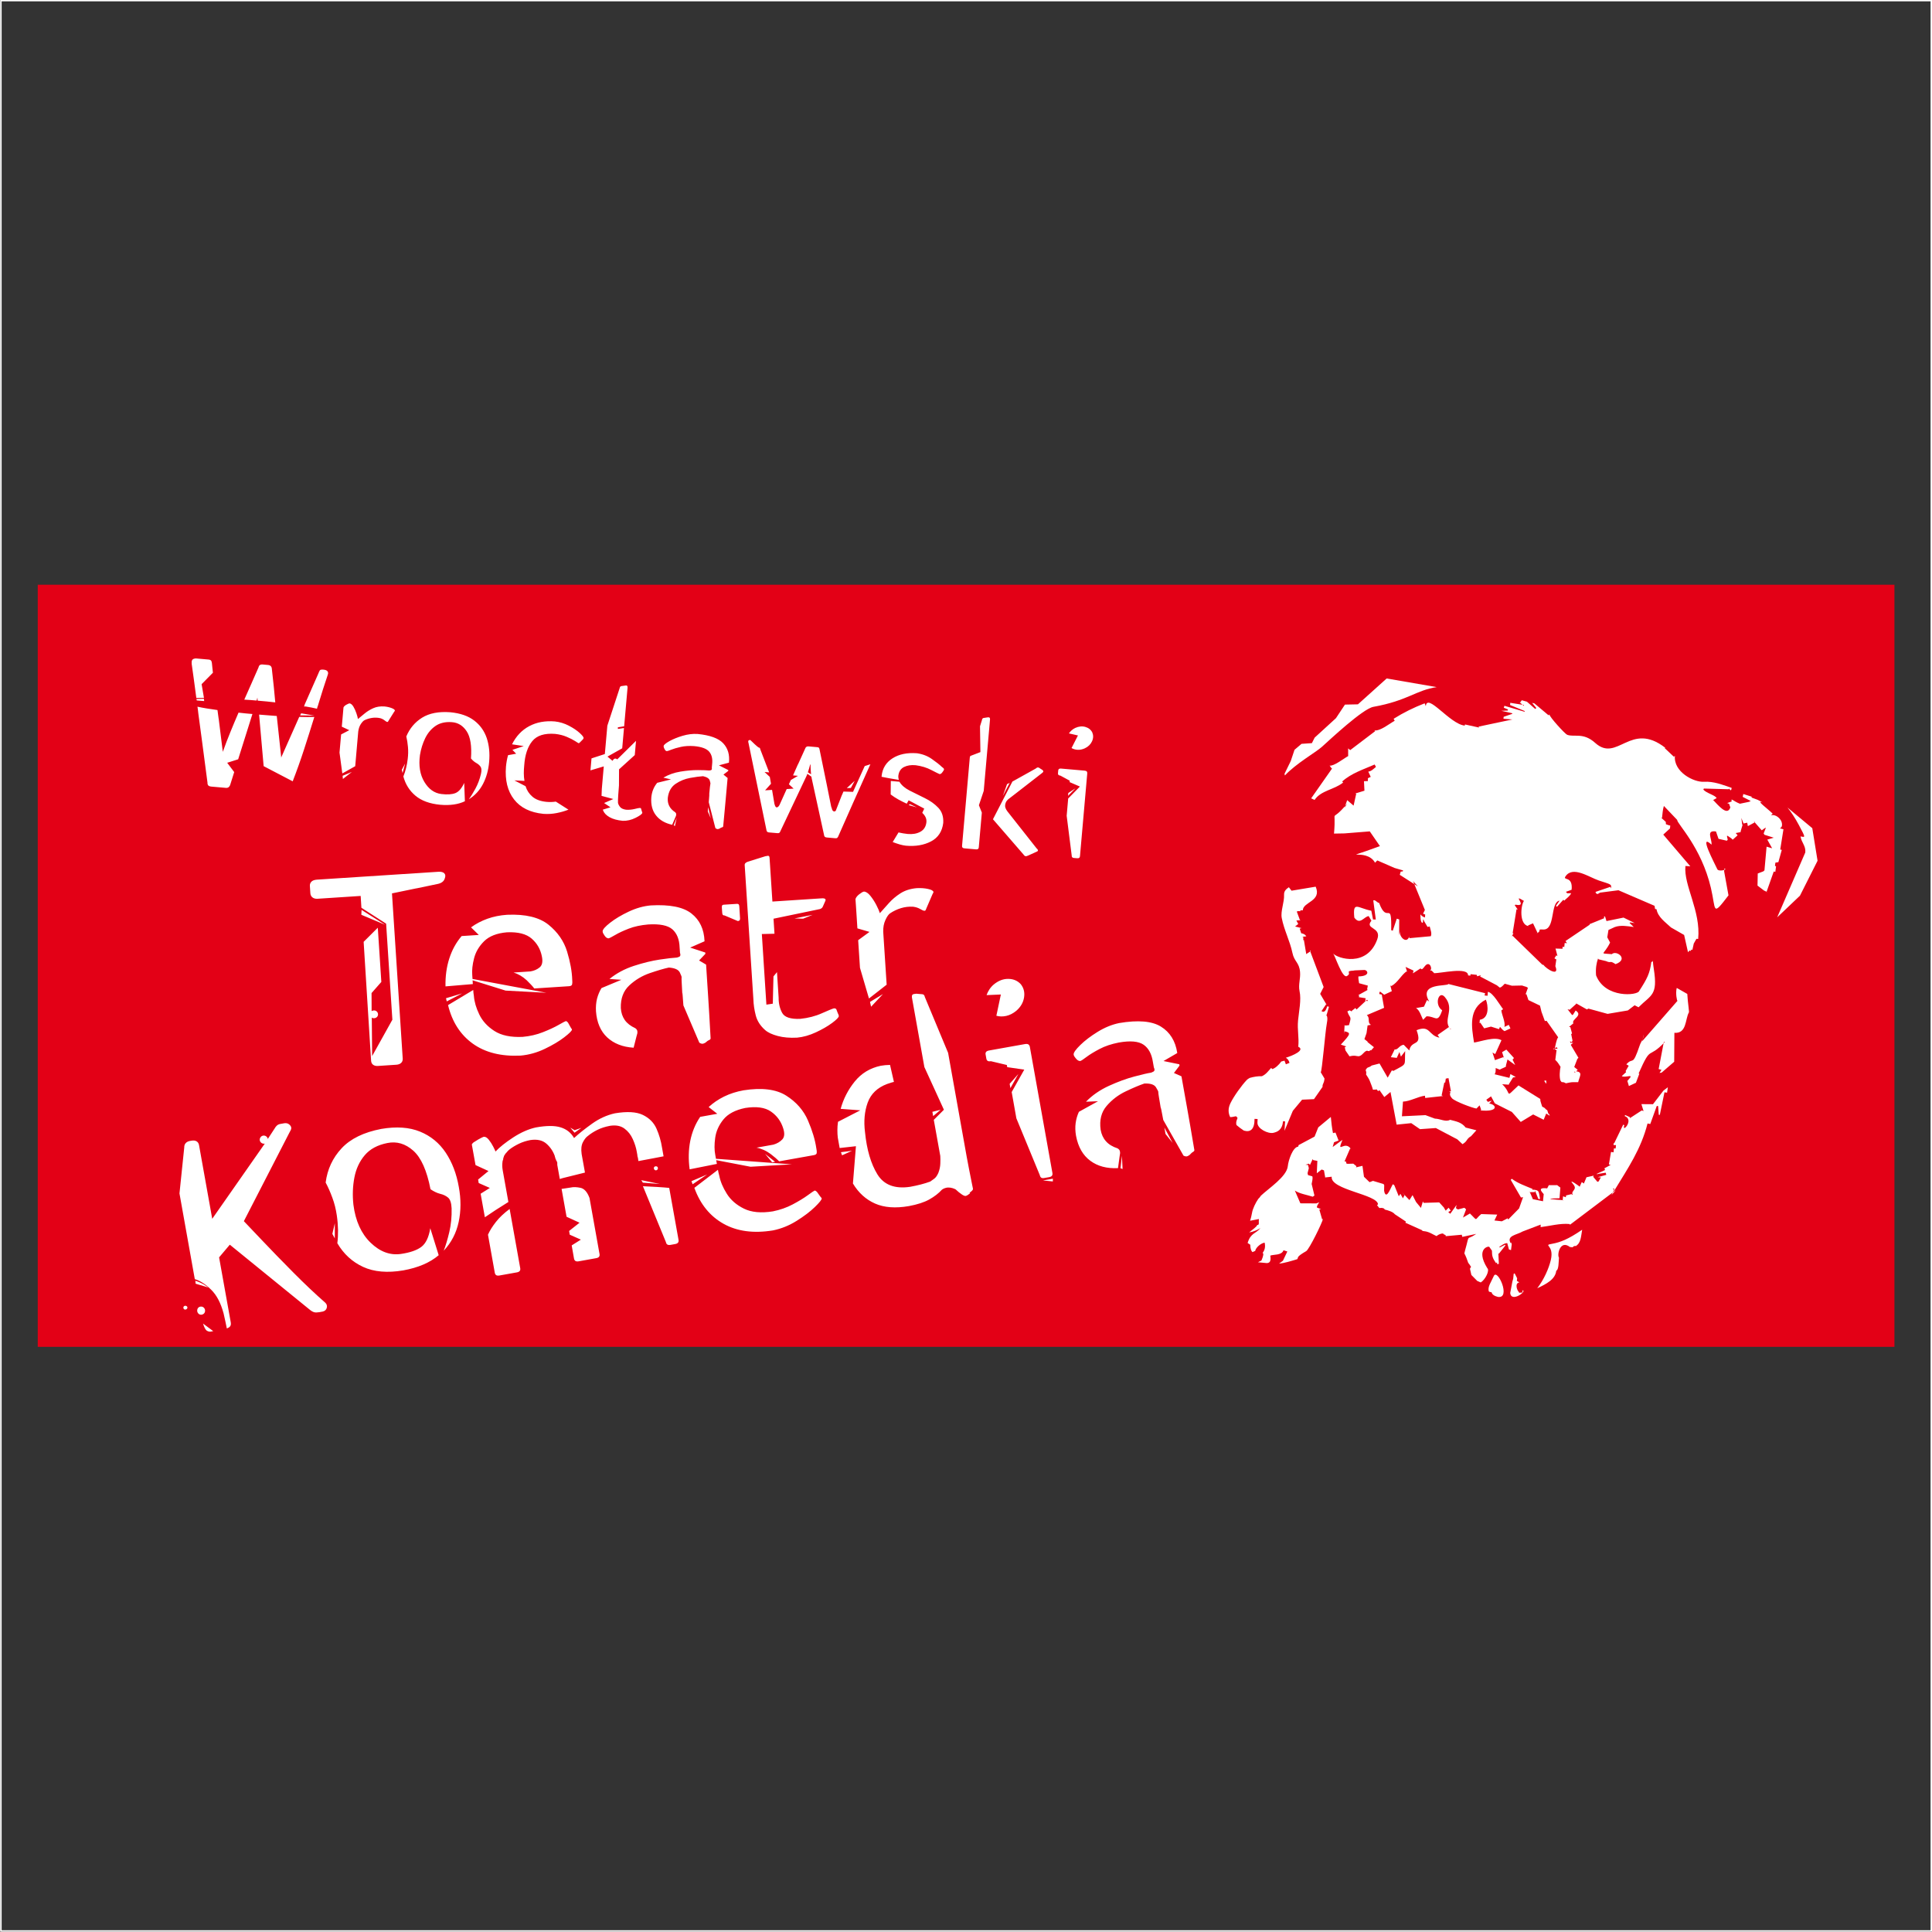 <?xml version="1.0" encoding="UTF-8"?>
<svg xmlns="http://www.w3.org/2000/svg" xmlns:xlink="http://www.w3.org/1999/xlink" width="283.7pt" height="283.7pt" viewBox="0 0 283.7 283.7" version="1.1">
<rect x="0" y="0" width="283.7" height="283.7" fill="#333333" stroke="none"/>
<defs>
<clipPath id="clip1">
  <path d="M 0 0 L 283.699 0 L 283.699 283.699 L 0 283.699 Z M 0 0 "/>
</clipPath>
</defs>
<g id="surface1">
<path style=" stroke:none;fill-rule:evenodd;fill:rgb(89.062%,0%,8.617%);fill-opacity:1;" d="M 5.543 197.773 L 278.184 197.773 L 278.184 85.863 L 5.543 85.863 Z M 5.543 197.773 "/>
<path style=" stroke:none;fill-rule:evenodd;fill:rgb(100%,100%,100%);fill-opacity:1;" d="M 210.969 100.898 L 203.621 99.629 L 201.297 101.723 L 199.402 103.426 L 197.496 103.465 L 196.176 105.457 L 193.047 108.316 L 192.641 109.125 L 191.121 109.227 L 190.09 110.102 L 189.539 111.75 L 188.621 113.629 L 188.68 113.867 C 190.289 112.137 193.238 110.453 194.094 109.684 C 195.281 108.617 200.121 104.07 201.676 103.793 C 206.695 102.895 207.961 101.336 210.969 100.898 Z M 189.262 130.285 C 188.859 130.551 188.531 130.848 188.555 131.383 C 188.609 132.492 188.02 133.793 188.215 134.801 C 188.559 136.586 189.414 138.164 189.781 139.918 C 190.055 141.238 190.785 141.309 190.902 142.727 C 190.988 143.715 190.629 144.574 190.828 145.527 C 191.109 146.816 190.746 148.457 190.613 149.82 C 190.473 151.242 190.781 152.32 190.641 153.707 C 191.711 154.199 189.816 155.02 188.816 155.32 C 189.078 155.477 189.27 155.723 189.352 156.078 C 189.176 156.148 188.996 156.215 188.82 156.285 C 188.754 156.105 188.688 155.926 188.621 155.75 C 188.449 155.785 188.289 155.828 188.145 155.875 C 187.801 156.371 187.203 156.922 186.785 156.988 C 186.766 156.895 186.719 156.844 186.652 156.824 C 186.23 157.277 185.934 157.746 185.301 158.035 C 184.695 158.016 184.078 158.121 183.52 158.281 C 183.34 158.379 183.188 158.473 183.098 158.566 C 182.32 159.379 181.176 160.98 180.684 161.992 C 180.301 162.773 180.355 163.453 180.645 164.043 C 181.094 164.043 181.441 163.863 181.555 163.949 L 181.715 164.145 C 181.766 164.207 181.402 164.703 181.57 165.207 C 181.914 165.512 182.289 165.781 182.652 166.02 C 183.637 166.309 184.23 165.812 184.219 164.297 L 184.672 164.32 L 184.645 164.848 C 184.609 165.762 186.23 166.523 186.98 166.348 C 187.57 166.207 188.281 165.953 188.41 164.637 L 188.711 164.672 C 188.695 165.102 188.633 165.582 188.621 166.047 L 189.844 163.113 L 191.203 161.48 L 192.949 161.402 L 194.203 159.605 C 194.172 159.266 194.328 159.125 194.41 158.852 C 194.473 158.645 194.473 158.512 194.492 158.371 L 193.941 157.453 C 194.129 157.34 194.598 151.547 194.82 150.383 C 194.969 149.617 194.965 149.086 194.621 149.012 L 194.797 149.062 L 195.148 147.84 L 194.898 147.766 C 194.762 148.137 194.57 148.82 194.055 148.473 L 194.77 147.41 L 194.801 147.543 L 193.859 145.941 L 194.367 144.938 L 192.34 139.547 L 192.496 139.656 L 191.645 140.207 L 191.812 140.094 L 191.465 138.02 L 191.371 138.066 L 191.387 137.648 L 191.242 137.566 L 191.824 137.492 C 191.656 137.211 191.387 137.09 191.074 137.043 L 190.852 136.367 L 191.129 136.289 L 190.176 136.047 L 190.637 135.68 L 190.363 135.168 L 190.988 135.121 L 190.914 135.191 L 190.422 133.848 C 190.617 133.773 190.746 133.785 190.953 133.809 L 190.941 133.672 L 191.309 133.672 C 191.328 132.426 194.121 132.363 193.199 130.203 L 189.652 130.793 Z M 190.691 168.148 C 190.676 168.219 190.656 168.293 190.637 168.375 C 189.84 168.434 189.188 170.383 189.105 171.242 C 188.949 172.789 186.281 174.504 185.148 175.586 C 185.051 175.754 184.922 175.906 184.766 176.051 C 184.359 176.645 183.953 177.5 183.859 178.059 C 183.773 178.531 183.68 178.91 183.57 179.258 L 184.867 179.004 C 184.785 179.457 184.988 179.914 184.613 179.875 C 184.578 180.117 183.953 180.523 183.43 180.973 C 184.008 180.891 184.648 180.613 185.086 180.336 C 184.43 181.164 183.652 181.023 183.203 182.523 L 183.594 182.777 C 183.602 183.367 183.727 183.691 183.914 183.863 L 184.316 183.688 C 184.414 183.16 185.191 182.539 185.703 182.473 C 185.848 183.121 185.703 183.609 185.406 183.973 C 185.562 184.059 185.555 184.344 185.234 185.098 L 184.715 185.352 C 185.086 185.387 185.539 185.438 186.012 185.477 C 186.414 185.457 186.676 185.266 186.531 184.379 C 186.988 184.184 188.203 184.371 188.473 183.594 L 189.035 183.77 L 188.391 185.129 L 187.82 185.551 C 188.551 185.496 189.688 185.148 190.492 184.902 C 190.703 184.621 190.266 184.613 191.805 183.719 C 192.254 183.457 194.199 179.473 194.258 179.008 L 194.141 179.043 L 193.734 177.613 L 193.977 177.547 L 193.387 177.32 C 193.336 177.062 193.598 176.77 193.719 176.547 L 193.301 176.711 L 190.949 176.699 L 190.141 174.828 C 190.828 175.297 191.977 175.465 192.77 175.73 L 193.016 175.551 L 192.605 173.859 C 192.652 173.527 192.816 173.055 192.703 172.734 L 192.078 172.559 L 192.004 172.281 L 192.191 171.535 L 192.074 171.062 L 191.703 171.039 L 192.203 170.871 L 192.359 171.059 L 192.762 170.199 L 192.828 170.352 L 193.445 170.465 L 193.363 172.285 L 194.078 171.734 L 194.414 171.859 L 194.602 172.91 L 194.438 172.918 L 195.551 172.793 C 195.316 174.727 202.328 175.391 202.348 176.863 L 202.199 176.961 L 202.547 177.391 C 203.039 177.32 203.266 177.434 203.34 177.613 C 203.941 177.758 204.547 177.957 204.824 178.305 L 206.461 179.391 L 206.363 179.543 L 208.891 180.68 L 208.809 180.742 C 208.922 180.762 209.027 180.777 209.121 180.789 C 209.867 180.863 210.398 181.273 210.945 181.512 C 211.23 181.254 211.676 181.102 211.961 181.129 L 211.926 181.211 L 212.266 181.359 L 212.297 181.523 L 214.648 181.312 L 214.73 181.625 L 216.777 181.188 C 215.203 182.301 215.891 180.938 215.137 183.605 C 215.09 183.777 215.055 183.922 215.031 184.051 C 215.234 184.43 215.426 184.914 215.598 185.434 C 215.727 185.59 215.867 185.781 216.016 186.039 C 215.93 186.121 215.887 186.215 215.855 186.316 C 215.934 186.625 216.004 186.93 216.062 187.223 L 216.922 188.094 L 217.438 188.316 C 218.121 187.898 218.789 186.531 218.395 186.215 C 216.566 183.277 218.746 182.867 218.719 183.137 L 219.078 183.645 C 219.078 184.477 219.203 184.797 219.68 185.48 L 219.852 185.363 L 219.824 185.613 L 220.094 185.602 L 220.023 184.023 L 220.09 184.109 L 221.062 182.883 L 220.996 182.789 L 220.223 183.18 L 220.164 183.086 C 220.535 182.867 220.898 182.543 221.328 182.543 L 221.578 183.469 L 221.879 183.57 L 221.984 182.738 L 221.914 182.438 L 221.836 182.559 C 221.164 181.434 222.746 181.34 223.59 180.832 L 226.238 179.824 L 226.23 180.195 C 227.578 180.027 229.121 179.605 230.477 179.738 L 230.551 179.836 L 237.102 174.891 L 236.828 174.535 L 237.078 174.559 C 236.977 174.828 236.816 175.148 236.621 175.496 C 236.812 175.293 237.008 175.078 237.199 174.852 C 237.145 174.852 237.098 174.84 237.059 174.812 C 239.047 171.547 240.973 168.746 241.93 164.973 L 242.328 165.055 L 243.285 162.402 L 243.484 162.414 L 243.578 163.699 L 243.73 163.715 L 244.414 160.398 L 244.797 160.453 L 244.91 159.656 L 244.266 160.145 L 242.73 162.145 L 241.027 162.133 L 241.344 163.152 L 241.078 163.059 L 239.305 164.215 L 239.363 164.062 L 238.637 163.73 L 238.57 163.879 C 240.055 164.438 238.078 166.512 238.52 165.227 L 238.355 165.148 L 237.031 167.887 L 236.945 167.863 L 236.938 168.141 L 237.297 168.152 L 237.246 168.652 L 236.996 168.629 L 236.938 169.215 L 236.566 169.152 L 236.254 170.988 L 236.516 171.055 L 235.594 171.559 L 235.695 171.809 L 234.496 172.352 L 234.578 172.531 L 234.602 172.281 L 234.621 172.387 L 235.785 172.203 L 235.871 172.516 L 234.621 172.863 L 235.074 172.895 L 234.746 173.484 L 234.57 173.543 L 233.953 172.812 L 234.027 172.633 L 232.859 172.898 L 232.961 172.883 L 232.578 173.793 L 232.273 173.574 L 231.953 174.273 L 232.031 174.309 C 231.973 174.23 230.121 172.871 231.004 173.883 C 231.711 174.699 230.66 174.836 230.922 175.398 L 230.828 175.473 L 230.789 175.34 L 229.965 175.543 L 229.934 175.809 L 229.527 175.668 L 229.469 176.254 L 229.711 176.25 C 228.102 176.137 226.383 176.016 229.004 175.953 L 229.129 174.391 L 228.613 173.996 L 228.699 174.035 L 227.434 174.035 L 227.191 174.504 C 225.367 174.281 226.816 175.355 226.68 175.383 L 226.578 176.395 L 225.102 176.09 L 225.141 176.211 L 224.664 175.098 L 224.496 175.066 L 225.387 175.043 L 225.398 174.824 L 225.906 176.078 L 226.148 176.059 C 225.93 174.98 226.105 174.711 224.965 174.691 L 225.051 174.586 C 223.992 174.141 222.914 173.781 221.996 173.094 L 221.84 173.254 L 223.344 175.844 L 223.652 175.797 L 223.066 177.449 L 221.469 179.078 L 221.387 178.902 L 220.531 179.34 L 219.449 179.219 L 219.855 178.355 L 217.508 178.277 C 216.41 179.18 217.121 179.395 215.703 178.051 L 215.855 178.191 L 214.828 178.789 L 215.285 177.59 L 215.039 177.355 L 214.078 177.602 L 213.789 177.402 L 213.887 176.934 L 212.961 178.234 L 212.664 177.988 L 213.027 177.766 L 212.719 177.344 L 212.305 177.754 L 212.414 177.949 L 212.133 177.52 L 212.039 177.332 L 211.336 176.562 L 209.047 176.633 L 208.938 176.418 L 208.656 177.375 L 207.934 176.5 L 207.422 175.496 L 206.965 176.223 L 205.855 175.062 L 206.27 175.461 L 206.008 175.965 L 205.645 175.305 L 205.402 175.664 L 204.746 174.047 L 204.539 173.891 C 204.262 174.242 203.66 176.145 203.301 175.102 L 203.246 174.828 L 203.262 174.039 L 203.164 173.867 L 201.613 173.402 L 201.109 173.594 L 200.289 172.801 L 200.066 171.195 L 199.121 171.418 L 199.18 171.246 L 198.723 170.875 L 197.93 170.898 L 197.727 170.875 L 197.637 170.547 L 197.43 170.547 L 198.262 168.637 L 198.406 168.762 C 197.473 167.297 196.219 169.652 197.129 167.379 L 195.695 168.43 L 195.891 167.734 L 196.562 167.477 L 196.105 166.309 L 195.738 166.387 C 195.586 165.613 195.492 164.816 195.422 164.016 L 193.578 165.547 L 193.035 166.902 L 190.691 168.152 Z M 218.645 189.664 C 218.746 189.707 218.871 189.742 219.027 189.758 C 219.102 190.102 219.461 190.32 219.961 190.441 C 221.93 190.738 219.871 186.145 219.344 187.391 C 219.012 188.176 218.363 189.023 218.645 189.664 Z M 225.73 189.172 C 227.066 188.551 228.398 187.859 228.527 186.582 C 228.902 186.492 228.871 185.188 228.922 184.68 C 228.609 184.227 229.105 182.012 230.531 183.113 L 230.941 183.156 C 231.09 182.82 231.773 183.023 231.371 182.984 C 232.145 182.547 232.148 181.621 232.328 180.578 C 230.254 182 229.113 182.418 227.961 182.633 C 226.445 182.914 228.27 182.707 227.727 185.023 C 227.434 186.277 226.703 187.918 225.73 189.172 Z M 253.176 127.945 L 253.215 127.523 C 253.801 127.711 252.359 128.035 252.176 127.641 C 251.746 126.711 249.352 122.223 251.328 124.031 C 251.402 123.141 250.461 121.875 251.98 122.094 L 252.352 123.176 L 253.574 123.453 L 253.703 123.309 L 253.586 122.758 L 253.672 122.727 C 253.914 122.902 254.246 123.07 254.438 123.305 L 255.156 122.656 L 254.879 122.328 L 255.664 122.18 L 255.578 122.156 L 255.895 121.078 L 255.836 121.137 L 255.703 120.105 L 256.027 120.922 L 256.254 120.871 L 256.566 120.809 L 256.66 121.312 L 257.727 120.73 L 257.52 120.586 L 258.699 121.926 L 259.086 121.648 L 259.312 121.527 L 258.98 122.391 L 259.102 122.582 L 260.453 123.008 L 259.516 123.293 L 260.227 124.566 L 259.41 124.328 L 259.098 127.801 L 258.934 127.953 L 258.113 128.266 L 258.078 130.043 L 259.047 130.777 L 259.605 131.031 L 259.406 130.961 L 260.461 127.977 L 260.695 128.02 L 260.801 127.227 L 260.641 127.137 L 260.703 126.676 C 260.844 126.633 261.008 126.625 261.141 126.602 L 261.641 124.801 L 261.414 124.746 L 261.887 121.77 C 260.766 121.492 261.941 121.883 261.621 120.727 C 261.484 120.207 260.711 119.5 260.051 119.738 L 260.305 119.48 C 259.504 118.691 257.758 117.457 258.836 117.836 L 258.117 117.453 L 257.199 117.113 L 257.227 116.988 L 255.996 116.598 L 255.902 117.016 L 257.086 117.621 L 256.816 117.746 L 255.492 118.023 C 254.484 117.633 254.129 117.082 254.289 117.684 L 253.621 117.926 L 253.906 118.035 L 254.086 118.559 C 253.641 119.934 252.266 118.188 251.551 117.461 L 251.453 117.543 L 252.07 117.199 C 251.902 116.773 250.551 116.469 250.121 115.945 L 250.203 115.793 L 253.84 115.895 L 253.867 115.793 L 254.148 116.059 C 254.262 115.938 254.262 115.867 254.277 115.695 C 253.805 115.535 253.246 115.324 252.648 115.145 C 252.512 115.113 252.383 115.078 252.27 115.039 C 251.609 114.867 250.914 114.754 250.23 114.797 C 248.73 114.902 245.715 113.355 245.949 110.977 L 245.805 111.133 L 244.453 109.859 L 244.531 109.805 C 239.41 105.832 237.516 112.031 234.246 109.094 C 232.477 107.496 231.184 108.297 230.121 107.895 C 229.816 107.777 227.523 105.277 227.52 104.91 L 227.398 105.039 L 225.312 103.285 C 225.203 103.262 225.094 103.238 224.984 103.215 L 225.598 103.973 L 225.43 104.102 L 224.219 103.039 C 223.973 102.977 223.723 102.91 223.465 102.828 L 223.16 103.234 L 223.176 103.145 L 223.773 103.664 L 223.777 103.523 L 221.773 103.203 L 221.746 103.527 L 223.91 104.418 L 223.859 104.512 L 220.914 103.641 L 220.82 103.926 L 221.43 104.172 L 221.41 104.34 L 220.453 104.375 L 222.035 104.73 L 222.086 104.816 L 220.801 105.258 L 220.773 105.543 L 222.09 105.648 L 217.117 106.699 L 217.188 106.836 L 215.121 106.383 L 215.09 106.551 C 212.898 106.332 209.57 101.664 209.367 103.695 L 209.203 103.277 C 207.562 103.914 206.141 104.613 204.645 105.547 L 204.801 105.84 C 204.008 106.277 202.723 107.352 201.82 107.262 L 201.938 107.363 L 198.266 110.152 L 197.965 109.895 L 197.969 111.027 C 197.379 111.336 195.859 112.547 195.246 112.422 L 195.559 112.859 L 195.648 112.789 L 192.535 117.23 L 193.035 117.465 C 193.984 116.051 195.91 115.98 197.234 114.906 L 197.086 114.758 C 198.453 113.531 200.18 113 201.859 112.262 L 202.047 112.617 C 201.695 112.895 201.379 113.262 200.922 113.305 L 201.281 114.078 L 200.867 114.273 L 200.859 114.695 L 200.289 114.715 L 200.359 116.109 L 199.027 116.512 L 199.148 116.566 L 198.766 118.301 L 197.824 117.496 L 197.434 118.613 L 197.852 117.969 C 195.148 121.238 196.262 118.098 195.891 122.406 L 197.426 122.379 L 201.141 122.082 L 202.633 124.246 C 196.023 126.699 200.621 124.309 201.914 126.684 L 202.246 126.348 L 204.781 127.453 L 206.031 127.816 L 205.996 127.953 L 205.684 127.988 L 205.547 128.461 L 208.203 130.16 L 207.496 129.375 L 209.234 133.621 L 208.965 134.168 L 209.281 134.297 L 209.238 134.73 C 208.445 134.465 208.578 133.883 208.59 134.688 C 208.605 135.637 209.051 135.777 208.953 135.043 L 209.121 135.059 L 209.035 135.109 L 209.621 136.113 L 209.941 136.047 C 210.039 136.496 210.297 137.047 210.105 137.477 L 206.949 137.766 L 206.926 137.547 C 206.566 138.609 205.473 137.664 205.547 136.715 L 205.453 137.391 L 205.465 135.016 L 205.109 134.898 L 204.516 136.668 L 204.289 136.59 C 204.363 131.965 203.703 135.844 202.516 132.594 C 202.211 132.562 201.91 132.047 201.656 132.23 L 202.027 135.023 L 201.621 135.016 L 201.367 133.734 C 199.371 133.348 198.621 132.23 198.871 134.742 C 199.711 135.895 200.281 134.598 200.98 134.523 L 201.383 135.203 C 200.328 136.473 202.906 136.074 202.246 137.918 C 200.754 142.117 196.367 140.738 195.777 140.023 C 196.059 140.406 197.121 143.695 197.773 143.332 C 198.629 142.852 197.289 142.57 198.922 142.523 L 198.723 142.504 L 200.316 142.434 C 200.816 142.41 201.324 143.332 199.473 143.383 C 199.441 143.707 199.531 144.059 199.574 144.379 L 200.855 144.727 L 200.742 145.309 L 200.871 145.34 L 199.477 146.117 L 199.598 146.258 L 199.52 146.422 L 200.539 146.586 L 200.477 146.98 L 200.895 146.98 L 200.738 146.797 L 199.199 148.242 L 199.031 148.02 L 198.469 148.457 L 198.547 148.559 L 198.195 148.359 L 197.852 148.512 C 198.215 149.656 198.539 149.055 198.086 150.539 L 197.504 150.598 L 197.449 150.477 L 197.371 151.824 L 197.434 151.438 C 198.43 151.656 198.328 151.836 196.891 153.391 L 197.703 153.668 L 197.469 153.766 L 197.562 154.195 L 197.574 154.254 L 198.164 155.113 C 198.402 155.066 198.621 155.012 198.934 155.027 C 199.059 155.035 199.445 155.125 199.574 155.094 C 200.094 154.961 200.234 154.449 200.688 154.297 C 200.785 154.266 200.992 154.398 201.074 154.336 L 201.215 154.219 L 201.344 154.234 C 201.484 154.086 201.621 153.93 201.754 153.773 L 200.773 152.992 L 200.867 152.996 L 200.355 152.586 L 200.664 151.715 L 200.82 150.578 L 201.324 150.484 C 200.711 150.16 201.258 149.492 200.703 149.066 L 203.242 147.992 L 202.902 146.059 L 203.109 146.094 L 202.535 145.965 C 202.551 145.809 202.555 145.723 202.645 145.598 L 203.258 146.07 L 204.383 145.543 L 204.406 145.652 L 204.164 144.727 L 204.32 144.789 C 205.285 144.254 205.664 143.281 206.555 142.621 L 206.648 142.773 L 206.398 141.984 L 207.562 142.523 L 207.473 142.93 L 208.598 142.199 C 208.797 142.504 208.965 142.195 209.246 141.852 C 209.93 141.012 210.414 142.309 209.988 142.504 L 210.223 142.523 L 210.637 142.93 L 210.539 142.898 C 211.465 142.969 215.605 141.918 215.578 143.23 L 215.914 143.266 L 215.941 143.051 L 216.859 143.152 L 216.902 143.363 L 217.461 143.207 L 217.336 143.387 L 219.809 144.688 L 220.223 145.02 C 220.504 144.992 220.754 144.641 220.961 144.453 L 222.02 144.746 L 223.508 144.715 L 223.805 144.816 L 223.621 144.766 C 223.852 144.84 224.191 144.887 224.363 145.055 L 224.016 146.016 L 224.141 145.977 L 224.441 146.855 L 226.137 147.668 L 226.359 148.586 L 226.852 149.934 L 227.102 149.895 L 228.801 152.312 C 228.516 152.711 228.422 153.566 228.312 153.891 L 228.602 153.777 L 228.723 154.016 L 228.137 153.957 L 228.121 154.125 L 228.238 153.984 L 228.594 154.273 L 228.551 154.332 L 228.383 155.652 C 228.41 155.668 228.438 155.691 228.469 155.723 C 228.77 156.004 228.926 156.312 229.152 156.648 C 229.039 157.195 228.961 158.129 229.137 158.664 L 229.309 158.895 C 229.684 158.922 229.609 158.906 229.941 159.074 C 230.285 159 230.684 158.906 231.035 158.906 L 231.324 158.91 L 231.613 158.91 L 231.742 158.914 C 231.938 158.055 232.48 157.434 231.438 157.312 L 231.676 157.098 L 231.164 156.68 L 231.621 155.496 L 231.781 155.328 L 230.664 153.438 L 230.66 153.414 L 231.008 153.141 C 230.828 153.121 230.699 153.125 230.605 153.141 L 230.555 152.887 L 230.785 153.047 L 230.914 152.824 L 230.715 151.844 L 230.844 151.762 L 230.59 150.82 L 230.391 150.805 L 231.039 150.27 C 230.684 149.668 232.555 149.141 231.371 148.387 L 230.969 149.023 L 230.844 149.043 L 230.184 148.199 L 230.492 148.277 L 231.469 147.398 L 231.414 147.32 L 233.023 148.227 L 233.246 148.105 L 236.062 148.879 L 239.039 148.375 L 240.031 147.617 L 240.609 147.91 C 242.453 146.059 243.465 146.211 242.852 142.309 C 242.512 140.137 242.996 141.25 242.484 141.254 C 242.277 142.941 241.855 143.734 240.699 145.523 C 240.496 146.184 235.703 146.656 234.371 143.223 C 234.285 142.219 234.426 141.402 234.664 140.742 C 234.691 140.785 234.719 140.828 234.746 140.871 L 235.816 141.125 C 236.688 141.516 236.281 140.949 237.234 141.578 C 239.246 140.848 237.336 139.461 236.684 140.113 C 234.719 139.918 235.496 140.336 236.43 138.41 L 236.016 137.637 L 236.191 136.559 L 237.113 136.133 C 237.953 135.812 239.012 136 239.902 136.125 L 239.289 135.527 L 239.367 135.449 L 240.047 135.547 L 238.406 134.742 L 235.902 135.254 L 235.684 134.566 L 235.531 134.609 L 235.559 134.836 L 233.391 135.715 L 233.453 135.773 L 229.883 138.184 L 230.098 138.5 L 229.762 138.469 L 229.703 139.055 L 229.453 139.027 L 229.445 139.32 L 228.426 139.289 L 228.371 139.109 L 228.703 140.398 L 228.535 140.277 L 228.258 140.727 L 228.535 140.883 L 228.391 141.883 C 229.035 143.441 227.18 142.398 226.586 141.633 L 226.527 141.703 L 222.105 137.402 L 221.977 137.52 L 222.238 137.059 L 222.121 137.023 L 222.688 133.52 L 222.871 133.566 L 222.426 132.922 L 222.539 132.844 C 224.531 133.262 221.812 131.094 223.777 132.289 C 223.285 133.031 223.078 135.742 224.426 135.992 L 224.383 135.898 L 225.113 135.582 L 225.789 137.016 L 225.578 137.121 C 226.598 136.578 225.527 136.441 226.613 136.492 C 228.438 136.578 227.594 132.484 229.012 132.254 L 228.477 133.023 L 228.633 133.156 L 229.566 132.117 L 229.688 132.258 C 229.992 131.953 230.562 131.566 230.711 131.16 L 230.137 131.176 L 229.941 130.961 L 230.781 130.652 C 230.988 128.551 229.43 129.359 229.883 128.688 C 230.953 127.09 233.363 128.828 234.785 129.297 C 236.535 129.879 236.691 129.809 236.551 130.465 L 236.469 130.227 L 234.289 130.969 L 234.363 131.18 L 234.594 131.289 L 234.965 131.074 L 237.656 130.727 L 242.961 133.012 L 243.035 133.48 L 243.246 133.508 C 243.449 134.676 244.52 135.387 245.371 136.188 L 247.301 137.293 L 247.871 139.828 C 247.949 139.719 248.035 139.633 248.137 139.566 L 248.289 139.648 L 248.34 139.438 L 248.516 139.477 L 248.719 138.551 L 249.113 137.855 L 249.363 137.879 C 249.773 133.773 247.211 130.008 247.492 127.164 L 248.211 127.211 L 244.238 122.555 L 245.227 121.648 L 245.266 121.23 L 245.078 121.191 L 244.629 121.031 L 244.609 120.688 L 243.941 120.082 L 244.055 120.098 C 244.129 119.52 244.152 118.906 244.328 118.348 L 246.281 120.398 C 246.238 120.938 249.82 124.363 251.234 130.387 C 252.008 133.676 251.371 134.676 253.816 131.477 Z M 260.965 134.707 L 264.309 131.527 L 266.895 126.395 L 266.121 121.613 L 262.48 118.582 C 263.039 119.27 263.59 120.105 264.137 121.125 C 265.199 123.109 265.094 122.949 264.395 122.82 C 264.539 123.762 265.191 124.195 265.094 125.176 Z M 243.688 157.551 L 243.996 157.504 L 245.844 155.91 L 245.871 151.66 C 247.684 151.801 247.449 149.711 247.98 148.699 C 248.105 148.715 247.84 147.359 247.766 145.953 L 246.289 145.109 L 246.211 145.082 C 246.023 145.855 246.238 146.949 246.324 146.965 L 241.133 152.906 L 241.371 151.891 C 241.285 152.727 240.977 152.934 240.789 153.484 C 239.66 156.793 239.871 155.113 238.816 156.289 L 239.164 156.492 L 238.711 157.281 L 238.781 157.434 L 238.148 158.016 C 238.359 158.199 239.109 158.023 239.391 158.008 L 239.441 158.16 L 238.953 158.758 L 238.938 158.625 L 239.191 159.48 L 240.234 158.988 L 240.184 159.098 L 240.719 157.68 L 240.621 157.625 C 242.562 153.25 241.898 155.73 244.484 152.988 L 244.32 153.008 L 243.562 156.984 L 243.977 157.098 Z M 227.02 158.645 L 226.746 158.715 L 227.039 159.133 C 227.051 159.102 227.059 159.074 227.062 159.051 C 227.078 158.902 227.059 158.77 227.02 158.645 Z M 226.18 161.375 L 222.98 159.387 C 220.844 161.348 222.121 160.664 220.586 159.207 L 221.68 159.289 L 221.504 159.301 L 222.18 158.215 L 222.578 158.16 L 221.797 157.715 L 221.648 158.277 L 219.469 157.746 C 219.672 157.484 219.617 157.16 219.633 156.828 L 220.223 157.07 C 220.512 156.883 221.398 156.605 221.113 156.531 L 221.414 155.391 L 221.371 155.578 L 222.492 156.391 L 222.113 155.598 L 222.316 155.363 L 221.199 154.129 L 220.57 154.5 L 220.895 155.512 L 220.77 155.227 L 219.527 155.672 L 219.57 155.812 L 219.16 154.562 L 219.559 154.785 L 220.48 152.746 C 219.484 152.188 217.57 152.914 216.453 153.094 C 216.09 150.812 215.59 148.102 218.191 146.789 C 218.527 147.617 218.734 149.516 217.305 149.746 L 217.254 150.25 L 217.367 150.168 L 217.941 151.004 L 218.941 150.75 L 220.117 151.121 L 220.262 150.785 C 220.469 151 220.66 151.289 220.934 151.414 L 221.797 151.016 L 221.551 150.492 L 220.914 150.793 C 221.074 150.047 220.559 149.148 220.461 148.375 L 220.719 148.188 C 220.242 147.59 219.227 145.754 218.484 145.641 L 218.438 146.219 L 217.996 146.18 L 218.078 145.844 L 212.676 144.488 C 212.602 144.887 208.215 144.25 209.871 147.062 L 209.539 146.848 L 209.098 147.824 L 207.926 148.031 C 208.441 148.285 208.711 149.246 208.969 149.754 L 209.469 149.238 C 210.824 149.203 211.09 150.367 211.773 148.352 C 210.566 147.551 211.266 145.383 212.145 146.391 C 213.734 148.211 211.789 149.773 212.961 151.078 L 213.031 151.016 L 213.016 151.184 L 212.762 150.816 L 211.102 151.98 L 211.371 152.371 C 209.746 152.074 210.039 150.449 208.016 151.277 C 208.926 153.785 207.246 152.609 206.945 154.254 L 206.129 153.422 C 205.426 153.477 205.273 154.293 204.691 154.074 L 204.785 154.129 L 204.234 155.242 L 205.105 155.34 L 205.496 154.48 L 205.715 155.16 L 206.34 154.348 C 206.223 156.602 206.703 156.113 204.609 157.254 L 204.383 157.176 L 203.773 158.246 L 202.574 156.168 L 202.555 156.172 L 201.43 156.461 C 201.324 156.539 201.223 156.621 201.102 156.668 L 200.828 156.77 L 200.691 156.887 L 200.535 157.129 C 200.648 157.488 200.637 157.414 200.602 157.785 C 200.789 158.078 201.027 158.414 201.152 158.746 L 201.254 159.012 L 201.359 159.281 C 201.449 159.527 201.551 159.766 201.605 160.016 L 202.246 159.98 L 202.199 160.074 L 202.434 160.23 L 202.551 160.059 L 203.277 161.094 L 204.184 160.348 L 205.086 165.145 L 207.23 164.926 L 208.516 165.809 L 210.844 165.645 L 214.008 167.312 L 214.758 168.012 C 215.539 167.547 215.258 167.289 216.02 166.832 L 216.797 165.973 L 215.223 165.574 C 214.609 164.785 213.863 164.684 212.934 164.434 C 212.297 164.812 211.477 164.27 210.703 164.262 L 209.32 163.75 L 205.863 163.918 L 206.016 161.762 C 207.078 161.723 208.172 161.035 209.242 160.895 L 209.281 161.23 L 211.887 160.945 L 211.691 160.852 L 212.086 158.957 L 212.215 158.977 L 212.305 158.387 L 212.699 158.312 L 213.059 160.246 L 212.785 160.297 C 213.301 160.406 212.539 160.516 213.203 161.262 C 213.621 161.738 216.246 162.711 216.809 162.781 L 217.266 162.312 L 217.496 162.941 L 217.422 163.055 C 220.051 163.316 219.828 162.215 218.672 162.047 L 219.059 161.625 L 218.48 161.805 L 218.254 161.488 L 218.949 160.992 L 219.508 162.023 L 222.004 163.281 L 223.312 164.75 L 225.133 163.648 L 226.676 164.426 L 227.051 163.516 L 227.57 163.844 C 227.562 163.82 227.555 163.801 227.547 163.777 L 227.488 163.605 L 227.371 163.547 L 227.316 163.375 C 227.281 163.258 227.242 163.145 227.203 163.027 C 226.859 162.852 226.984 162.77 226.691 162.621 L 226.461 162.504 L 226.348 162.156 C 226.266 161.902 226.164 161.641 226.18 161.375 Z M 260.746 126.32 L 260.754 126.324 L 260.746 126.328 Z M 231.199 157.516 C 231.258 157.512 231.305 157.5 231.336 157.488 L 231.234 157.312 Z M 223.078 189.762 L 223.039 189.84 L 223.555 189.793 L 223.586 189.457 C 224.27 189.602 221.91 191.312 221.762 189.871 L 222.078 188.211 L 222.203 187.762 L 222.27 187.062 L 222.41 186.977 L 222.781 187.699 L 222.742 188.09 L 223.109 188.312 C 222.371 188.406 222.777 189.57 223.078 189.762 Z M 223.078 189.762 "/>
<path style=" stroke:none;fill-rule:evenodd;fill:rgb(100%,100%,100%);fill-opacity:1;" d="M 27.156 191.746 C 27.238 191.734 27.316 191.746 27.387 191.785 C 27.457 191.824 27.496 191.887 27.52 191.965 C 27.531 192.047 27.508 192.117 27.457 192.18 C 27.402 192.242 27.336 192.281 27.254 192.297 C 27.168 192.309 27.102 192.297 27.039 192.254 C 26.984 192.211 26.945 192.152 26.93 192.07 C 26.914 191.992 26.93 191.922 26.973 191.859 C 27.016 191.801 27.074 191.762 27.156 191.746 Z M 30.105 192.355 C 30.133 192.52 30.102 192.664 30.02 192.797 C 29.934 192.93 29.797 193.012 29.621 193.051 C 29.461 193.074 29.32 193.039 29.195 192.945 C 29.074 192.848 28.996 192.723 28.965 192.559 C 28.941 192.395 28.969 192.25 29.047 192.117 C 29.129 191.988 29.246 191.906 29.41 191.871 C 29.59 191.844 29.746 191.875 29.871 191.973 C 29.996 192.066 30.074 192.191 30.105 192.355 Z M 31.074 195.512 C 30.855 195.574 30.633 195.547 30.414 195.426 C 30.191 195.309 29.992 194.949 29.816 194.355 L 31.312 195.469 Z M 47.777 191.305 C 47.988 191.512 48.059 191.762 47.984 192.043 C 47.91 192.328 47.715 192.512 47.398 192.59 C 47.031 192.672 46.711 192.719 46.438 192.727 C 46.16 192.738 45.871 192.625 45.574 192.391 L 33.746 182.773 L 32.172 184.637 L 33.887 194.195 C 33.922 194.43 33.898 194.613 33.797 194.75 C 33.703 194.883 33.539 194.992 33.309 195.07 C 33.254 194.777 33.188 194.449 33.105 194.086 C 33.023 193.723 32.934 193.309 32.828 192.844 C 32.414 191.32 31.809 190.164 30.996 189.375 C 30.195 188.582 29.395 188.07 28.605 187.832 L 26.355 175.246 L 27.055 168.504 C 27.047 168.238 27.121 168.027 27.266 167.863 C 27.41 167.699 27.621 167.59 27.895 167.539 L 28.133 167.5 C 28.43 167.449 28.672 167.48 28.867 167.594 C 29.059 167.711 29.18 167.898 29.227 168.156 L 31.164 178.973 L 38.883 167.93 L 38.844 167.938 C 38.684 167.961 38.535 167.926 38.402 167.832 C 38.266 167.742 38.184 167.613 38.148 167.453 C 38.121 167.289 38.16 167.141 38.254 167.008 C 38.344 166.875 38.473 166.789 38.633 166.758 C 38.793 166.734 38.945 166.766 39.078 166.859 C 39.211 166.953 39.293 167.078 39.328 167.242 L 40.348 165.68 C 40.422 165.539 40.523 165.41 40.648 165.289 C 40.773 165.172 40.934 165.09 41.129 165.051 L 41.758 164.938 C 42.039 164.902 42.27 164.957 42.449 165.102 C 42.629 165.242 42.734 165.402 42.766 165.57 C 42.781 165.688 42.762 165.805 42.707 165.922 C 42.652 166.035 42.59 166.152 42.523 166.266 L 35.809 179.32 C 36.285 179.812 37.191 180.766 38.535 182.188 C 39.879 183.605 41.387 185.16 43.059 186.844 C 44.734 188.531 46.305 190.016 47.777 191.305 Z M 28.688 188.062 C 29.273 188.262 29.734 188.473 30.066 188.699 C 30.395 188.922 30.566 189.047 30.57 189.066 C 30.57 189.062 30.414 189.012 30.113 188.914 C 29.809 188.812 29.344 188.676 28.727 188.5 Z M 55.992 165.773 C 58.215 165.395 60.113 165.527 61.684 166.172 C 63.258 166.816 64.512 167.848 65.453 169.262 C 66.395 170.68 67.035 172.355 67.371 174.289 C 67.707 176.098 67.699 177.812 67.352 179.434 C 67.008 181.055 66.277 182.461 65.156 183.66 C 65.438 182.941 65.711 182.035 65.973 180.934 C 66.234 179.836 66.348 178.672 66.316 177.441 C 66.281 176.652 66.109 176.129 65.805 175.867 C 65.496 175.605 65.113 175.418 64.652 175.309 C 64.191 175.195 63.711 174.969 63.215 174.629 C 62.68 171.871 61.836 169.984 60.68 168.961 C 59.523 167.941 58.258 167.566 56.887 167.844 C 55.445 168.125 54.336 168.723 53.562 169.633 C 52.789 170.543 52.281 171.637 52.039 172.914 C 51.793 174.191 51.746 175.52 51.895 176.898 C 52.203 179.289 53.043 181.152 54.422 182.484 C 55.797 183.812 57.285 184.363 58.871 184.133 C 60.207 183.938 61.203 183.594 61.863 183.102 C 62.523 182.609 62.965 181.695 63.184 180.355 L 64.418 184.316 C 63.152 185.402 61.418 186.148 59.219 186.547 C 56.887 186.941 54.914 186.77 53.32 186.035 C 51.723 185.297 50.461 184.137 49.535 182.555 C 49.613 181.949 49.645 181.301 49.637 180.609 C 49.621 179.918 49.566 179.203 49.457 178.469 C 49.32 177.535 49.102 176.66 48.793 175.848 C 48.496 175.035 48.168 174.301 47.82 173.648 C 48.07 171.703 48.852 170.027 50.16 168.621 C 51.469 167.215 53.414 166.266 55.992 165.773 Z M 48.805 181.184 L 49.168 179.617 L 49.164 181.852 Z M 96.605 171.484 C 96.621 171.566 96.605 171.641 96.562 171.715 C 96.516 171.785 96.445 171.832 96.348 171.855 C 96.266 171.863 96.195 171.844 96.133 171.789 C 96.07 171.738 96.031 171.672 96.016 171.59 C 96.004 171.508 96.02 171.438 96.059 171.379 C 96.102 171.32 96.16 171.281 96.242 171.266 C 96.34 171.25 96.418 171.262 96.488 171.305 C 96.547 171.344 96.59 171.402 96.605 171.484 Z M 71.656 181.305 C 71.922 180.699 72.316 180.078 72.824 179.43 C 73.328 178.785 73.996 178.152 74.836 177.527 L 76.391 186.223 C 76.453 186.57 76.289 186.773 75.895 186.84 L 73.336 187.297 C 72.945 187.371 72.719 187.238 72.656 186.891 Z M 97.785 182.395 L 94.41 174.188 C 95.152 174.219 95.848 174.254 96.504 174.297 C 97.16 174.336 97.746 174.383 98.27 174.434 L 99.637 182.062 C 99.699 182.41 99.531 182.617 99.137 182.68 L 98.469 182.801 C 98.074 182.875 97.848 182.742 97.785 182.395 Z M 81.453 169.809 L 81.488 169.809 C 81.23 169.07 80.816 168.449 80.242 167.945 C 79.668 167.441 78.887 167.262 77.895 167.406 C 77.285 167.52 76.723 167.699 76.211 167.945 C 75.699 168.191 75.246 168.461 74.852 168.762 C 74.703 168.871 74.555 169.02 74.402 169.207 C 74.367 169.25 74.332 169.297 74.297 169.344 C 74.289 169.348 74.281 169.352 74.27 169.352 L 74.215 169.406 C 74.191 169.508 74.16 169.484 74.109 169.57 C 74.059 169.648 74.09 169.699 73.996 169.73 L 73.996 169.84 C 73.938 169.926 73.945 169.895 73.945 170 C 73.871 170.098 73.891 170.148 73.891 170.27 L 73.887 170.277 L 73.863 170.277 C 73.844 170.352 73.824 170.426 73.809 170.504 C 73.797 170.516 73.789 170.527 73.785 170.543 L 73.785 170.645 C 73.734 170.996 73.742 171.391 73.816 171.828 L 74.652 176.504 C 73.996 176.91 73.371 177.301 72.793 177.68 C 72.223 178.059 71.688 178.414 71.199 178.746 L 70.578 175.289 L 71.93 174.441 L 70.293 173.719 L 70.207 173.207 L 71.73 171.957 L 69.828 171.082 C 69.703 170.379 69.586 169.727 69.477 169.129 C 69.371 168.531 69.309 168.184 69.289 168.094 C 69.273 168.02 69.348 167.914 69.52 167.766 C 70.059 167.418 70.445 167.188 70.684 167.078 C 70.918 166.969 71.039 166.918 71.031 166.93 C 71.273 166.898 71.52 167.039 71.773 167.355 C 72.023 167.672 72.242 168.012 72.43 168.379 C 72.613 168.742 72.723 168.98 72.762 169.094 C 73.355 168.461 74.219 167.77 75.355 167.027 C 76.496 166.285 77.609 165.793 78.699 165.555 C 80.254 165.277 81.461 165.273 82.332 165.547 C 83.203 165.816 83.855 166.34 84.297 167.113 C 84.988 166.473 85.863 165.773 86.93 165.012 C 87.996 164.25 89.121 163.738 90.305 163.48 C 92.09 163.184 93.449 163.262 94.391 163.715 C 95.332 164.168 96.004 164.84 96.398 165.727 C 96.793 166.617 97.07 167.566 97.223 168.574 L 97.441 169.797 C 96.922 169.887 96.363 169.996 95.742 170.121 C 95.121 170.242 94.457 170.367 93.746 170.496 L 93.695 170.184 C 93.699 170.16 93.707 170.137 93.715 170.109 L 93.66 170.055 L 93.66 169.945 C 93.621 169.852 93.602 169.793 93.578 169.711 L 93.609 169.711 L 93.512 169.16 C 93.41 168.547 93.215 167.918 92.922 167.273 C 92.637 166.629 92.223 166.109 91.68 165.711 C 91.137 165.316 90.438 165.184 89.578 165.316 C 88.871 165.449 88.254 165.648 87.727 165.91 C 87.195 166.176 86.738 166.465 86.352 166.785 C 86.078 166.969 85.824 167.281 85.598 167.723 C 85.367 168.164 85.305 168.746 85.41 169.469 C 85.57 170.359 85.73 171.262 85.898 172.184 C 85.391 172.312 84.895 172.438 84.406 172.555 C 83.918 172.668 83.445 172.789 82.977 172.91 C 82.859 172.934 82.734 172.965 82.602 173.004 C 82.473 173.043 82.34 173.086 82.203 173.129 L 81.867 171.242 C 81.859 171.188 81.848 171.133 81.836 171.078 C 81.84 171.055 81.832 171.023 81.832 170.973 L 81.832 170.703 C 81.766 170.617 81.777 170.648 81.777 170.543 C 81.715 170.457 81.742 170.457 81.684 170.438 L 81.664 170.391 L 81.664 170.324 C 81.645 170.293 81.633 170.27 81.621 170.25 L 81.598 170.195 L 81.582 170.195 C 81.578 170.184 81.57 170.176 81.562 170.164 L 81.562 170.055 C 81.496 169.969 81.508 170 81.508 169.895 C 81.469 169.84 81.457 169.832 81.453 169.809 Z M 83.809 174.379 C 84.203 174.289 84.68 174.305 85.242 174.422 C 85.797 174.543 86.242 175.039 86.566 175.918 L 88.035 184.137 C 88.098 184.484 87.934 184.691 87.535 184.754 L 84.977 185.215 C 84.582 185.289 84.355 185.156 84.289 184.809 L 83.949 182.879 L 85.297 182.031 L 83.664 181.305 L 83.57 180.758 L 85.102 179.547 L 83.195 178.672 L 82.465 174.582 C 82.68 174.543 82.898 174.512 83.121 174.484 C 83.344 174.453 83.574 174.422 83.809 174.379 Z M 94.398 173.664 L 94.168 173.297 L 96.91 173.863 Z M 85.371 165.621 L 84.363 166.328 L 83.742 165.59 L 84.379 165.961 Z M 119.961 175.016 L 120.449 175.699 C 120.484 175.754 120.523 175.801 120.57 175.84 C 120.621 175.883 120.648 175.93 120.664 175.988 C 120.664 176.168 120.328 176.59 119.648 177.25 C 118.965 177.914 118.078 178.586 116.988 179.27 C 115.895 179.953 114.738 180.426 113.508 180.676 C 110.652 181.141 108.234 180.816 106.246 179.703 C 104.262 178.59 102.828 176.832 101.961 174.426 L 105.422 171.777 C 105.445 171.914 105.473 172.055 105.504 172.195 C 105.531 172.336 105.57 172.48 105.617 172.633 C 105.781 173.492 106.152 174.379 106.73 175.297 C 107.305 176.215 108.145 176.941 109.242 177.48 C 110.344 178.023 111.762 178.156 113.492 177.879 C 114.555 177.664 115.527 177.324 116.414 176.852 C 117.301 176.379 118.031 175.938 118.598 175.523 C 119.164 175.109 119.504 174.879 119.605 174.836 C 119.68 174.824 119.742 174.84 119.789 174.879 C 119.84 174.918 119.895 174.965 119.961 175.016 Z M 109.18 160.105 C 111.871 159.684 113.965 159.945 115.449 160.883 C 116.93 161.824 117.996 163.039 118.641 164.531 C 119.285 166.023 119.695 167.387 119.871 168.621 C 119.938 168.918 119.953 169.145 119.93 169.309 C 119.906 169.473 119.77 169.574 119.523 169.621 L 114.41 170.535 C 114.262 170.379 114.078 170.207 113.871 170.027 C 113.66 169.844 113.422 169.656 113.164 169.457 C 112.828 169.211 112.488 169.008 112.133 168.852 C 111.777 168.695 111.43 168.586 111.09 168.527 L 113.566 168.082 C 114.098 167.93 114.531 167.676 114.867 167.324 C 115.203 166.969 115.246 166.422 115.004 165.676 C 114.68 164.645 114.078 163.824 113.203 163.219 C 112.328 162.613 111.074 162.438 109.438 162.695 C 107.969 162.996 106.895 163.562 106.223 164.391 C 105.555 165.219 105.152 166.117 105.02 167.086 C 104.887 168.055 104.891 168.895 105.035 169.609 C 105.055 169.719 105.074 169.836 105.098 169.957 C 105.121 170.082 105.133 170.148 105.133 170.16 L 116.277 170.973 L 110.211 171.328 L 105.164 170.359 C 105.184 170.438 105.199 170.523 105.215 170.617 C 105.234 170.715 105.246 170.809 105.27 170.91 L 101.27 171.707 C 101.07 170.23 101.102 168.84 101.359 167.535 C 101.621 166.227 102.105 165.051 102.816 164.004 L 105.328 163.551 L 104.059 162.562 C 104.723 161.953 105.48 161.438 106.328 161.02 C 107.188 160.598 108.137 160.293 109.18 160.105 Z M 113.383 170.68 L 112.348 169.438 L 113.816 170.602 Z M 101.539 173.445 L 103.84 172.465 L 101.703 173.902 Z M 123.488 169.191 L 125.117 168.984 L 123.652 169.648 Z M 142.867 174.531 C 142.887 174.625 142.852 174.723 142.766 174.812 C 142.684 174.906 142.551 175.02 142.371 175.148 L 142.465 175.215 C 142.371 175.293 142.266 175.375 142.141 175.457 C 142.02 175.539 141.906 175.594 141.805 175.617 C 141.66 175.633 141.453 175.547 141.188 175.359 C 140.914 175.176 140.633 174.941 140.336 174.66 C 140.223 174.594 140.066 174.531 139.871 174.469 C 139.68 174.406 139.453 174.375 139.188 174.379 C 139.023 174.391 138.863 174.426 138.711 174.484 C 138.555 174.543 138.422 174.613 138.312 174.699 C 137.82 175.242 137.199 175.719 136.449 176.137 C 135.699 176.555 134.703 176.875 133.465 177.105 C 131.492 177.449 129.828 177.324 128.488 176.73 C 127.148 176.137 126.066 175.156 125.246 173.789 L 125.688 168.312 L 123.297 168.578 C 123.203 168.066 123.113 167.555 123.023 167.043 C 122.984 166.723 122.965 166.367 122.965 165.973 C 122.961 165.582 122.992 165.164 123.055 164.727 L 126.328 163.043 L 123.445 162.828 C 123.844 161.367 124.531 160.027 125.508 158.816 C 126.488 157.605 127.762 156.832 129.328 156.5 C 129.758 156.422 130.211 156.383 130.695 156.375 L 131.266 158.871 C 131.105 158.902 130.941 158.949 130.773 159.008 C 130.605 159.062 130.434 159.121 130.258 159.176 C 128.828 159.715 127.883 160.625 127.414 161.91 C 126.949 163.195 126.816 164.641 127.02 166.246 C 127.277 168.824 127.883 170.887 128.84 172.445 C 129.797 174 131.402 174.609 133.652 174.273 C 134.203 174.172 134.727 174.059 135.223 173.93 C 135.719 173.801 136.18 173.66 136.598 173.504 C 136.766 173.387 136.961 173.246 137.188 173.082 C 137.41 172.918 137.613 172.633 137.789 172.234 C 137.965 171.781 138.062 171.328 138.078 170.875 C 138.098 170.418 138.094 170.043 138.074 169.746 L 137.121 164.441 L 138.605 162.957 C 136.902 159.262 137.508 160.52 135.738 156.691 L 133.93 146.582 C 133.902 146.477 133.898 146.355 133.914 146.227 C 133.926 146.094 134.02 146.008 134.188 145.969 C 134.344 145.953 134.438 145.941 134.469 145.93 C 134.496 145.914 134.605 145.918 134.789 145.941 L 135.41 145.992 C 135.621 145.996 135.754 146.133 135.809 146.41 L 139.223 154.605 C 140.785 163.344 139.805 157.855 141.961 169.906 C 142.039 170.367 142.152 170.945 142.289 171.637 C 142.43 172.332 142.555 172.961 142.664 173.531 C 142.785 174.105 142.852 174.438 142.867 174.531 Z M 136.914 163.262 L 138.121 162.965 L 137.027 163.891 Z M 146.309 149.156 L 146.969 146.035 L 144.871 146.125 C 144.969 145.844 145.105 145.562 145.289 145.285 C 145.469 145.012 145.684 144.77 145.934 144.559 C 146.613 144 147.328 143.727 148.078 143.742 C 148.828 143.754 149.441 144.02 149.906 144.535 C 150.344 145.098 150.496 145.75 150.371 146.492 C 150.246 147.234 149.867 147.883 149.227 148.434 C 148.758 148.816 148.27 149.066 147.758 149.18 C 147.246 149.289 146.766 149.285 146.309 149.156 Z M 150.504 153.316 C 150.754 153.273 150.934 153.297 151.039 153.387 C 151.145 153.477 151.215 153.613 151.238 153.793 L 154.539 172.242 C 154.602 172.59 154.438 172.793 154.039 172.859 L 153.328 172.984 C 152.973 173.055 152.758 172.918 152.691 172.57 L 149.246 164.215 L 148.559 160.359 L 150.406 157.066 L 147.902 156.703 L 147.848 156.387 L 145.516 155.832 C 145.121 155.902 144.898 155.781 144.84 155.465 L 144.727 154.836 C 144.672 154.52 144.84 154.328 145.234 154.258 Z M 154.602 173.488 L 153.152 173.34 L 154.609 173.082 Z M 148.262 159.156 L 149.539 157.707 L 148.371 159.785 Z M 164.844 171.656 L 164.539 171.547 L 164.742 169.727 Z M 171.145 166.512 L 170.977 165.566 L 172.191 167.824 Z M 174.297 162.578 C 174.453 163.453 174.613 164.359 174.773 165.293 C 174.934 166.227 175.07 167.031 175.184 167.707 C 175.301 168.383 175.367 168.773 175.383 168.879 C 175.391 168.957 175.355 169.027 175.273 169.09 C 175.195 169.152 175.105 169.215 175.008 169.27 L 174.664 169.613 C 174.488 169.727 174.363 169.789 174.289 169.805 C 174.133 169.824 173.965 169.789 173.785 169.691 L 170.816 164.457 C 170.016 160.074 170.91 165.496 170.18 161.094 C 170.121 160.742 170.09 160.5 170.086 160.367 C 170.113 160.301 169.996 160.066 169.746 159.66 C 169.492 159.254 168.922 159.07 168.035 159.109 C 167.309 159.355 166.398 159.738 165.309 160.258 C 164.215 160.777 163.277 161.492 162.496 162.402 C 161.715 163.316 161.422 164.48 161.621 165.898 C 161.738 166.57 161.996 167.133 162.402 167.586 C 162.805 168.043 163.367 168.387 164.098 168.625 C 164.309 168.742 164.426 168.895 164.453 169.074 C 164.477 169.25 164.484 169.348 164.473 169.367 C 164.473 169.359 164.449 169.523 164.398 169.859 C 164.348 170.195 164.273 170.75 164.172 171.531 C 162.539 171.613 161.188 171.254 160.102 170.449 C 159.016 169.645 158.316 168.426 158.008 166.789 C 157.891 166.121 157.871 165.492 157.953 164.906 C 158.035 164.32 158.191 163.773 158.43 163.262 L 161.238 161.707 L 159.465 161.781 C 160.395 160.828 161.52 160.051 162.836 159.449 C 164.156 158.848 165.395 158.391 166.551 158.086 C 167.711 157.777 168.516 157.59 168.969 157.523 C 169.012 157.527 169.141 157.477 169.352 157.367 C 169.562 157.258 169.59 157.051 169.438 156.75 L 169.297 155.961 C 169.121 154.773 168.664 153.922 167.93 153.41 C 167.191 152.898 165.977 152.789 164.281 153.09 C 163.191 153.305 162.254 153.617 161.465 154.035 C 160.676 154.449 160.039 154.836 159.566 155.191 C 159.094 155.551 158.785 155.754 158.637 155.801 C 158.633 155.816 158.555 155.805 158.414 155.766 C 158.27 155.727 158.102 155.582 157.902 155.324 C 157.828 155.238 157.773 155.16 157.734 155.09 C 157.699 155.02 157.672 154.938 157.656 154.84 C 157.637 154.57 157.965 154.109 158.633 153.457 C 159.301 152.801 160.148 152.156 161.18 151.52 C 162.211 150.883 163.262 150.453 164.336 150.23 C 167.113 149.758 169.164 149.934 170.48 150.754 C 171.801 151.57 172.598 152.852 172.867 154.594 L 172.871 154.633 L 170.852 155.805 L 173.172 156.281 L 173.203 156.48 L 172.383 157.559 L 173.488 158.051 C 174.438 163.375 173.66 159.016 174.297 162.578 Z M 64.395 128.012 C 64.777 127.992 65.055 128.062 65.23 128.23 C 65.406 128.395 65.438 128.633 65.328 128.941 C 65.262 129.18 65.141 129.371 64.957 129.508 C 64.777 129.648 64.547 129.746 64.273 129.801 C 57.152 131.293 65.348 129.57 57.559 131.188 L 59.137 155.457 C 59.148 155.719 59.07 155.926 58.902 156.082 C 58.738 156.238 58.504 156.328 58.203 156.348 L 55.492 156.527 C 55.191 156.543 54.957 156.484 54.781 156.348 C 54.605 156.215 54.512 156.02 54.492 155.758 L 53.398 138.301 L 55.477 136.227 L 55.996 144.188 L 54.559 145.824 L 54.57 148.473 C 54.652 148.422 54.758 148.391 54.883 148.375 C 55.039 148.367 55.188 148.41 55.305 148.512 C 55.422 148.609 55.496 148.746 55.512 148.926 C 55.516 149.09 55.465 149.223 55.359 149.332 C 55.254 149.441 55.117 149.504 54.957 149.516 C 54.793 149.527 54.672 149.496 54.594 149.422 L 54.645 155.078 L 57.617 149.738 L 56.699 135.633 L 53.07 133.297 C 53.055 133.043 53.039 132.773 53.02 132.488 C 52.996 132.207 52.98 131.898 52.961 131.562 L 46.617 131.977 C 46.316 131.992 46.07 131.926 45.887 131.781 C 45.699 131.637 45.594 131.434 45.574 131.172 L 45.504 130.109 C 45.484 129.883 45.547 129.68 45.703 129.496 C 45.855 129.316 46.121 129.207 46.512 129.172 C 66.516 127.875 50.293 128.926 64.395 128.012 Z M 53.094 133.613 L 56.555 135.801 L 53.059 134.328 Z M 83.406 150.16 L 83.812 150.887 C 83.84 150.945 83.871 150.996 83.914 151.039 C 83.957 151.086 83.98 151.137 83.988 151.191 C 83.973 151.371 83.594 151.75 82.852 152.32 C 82.109 152.895 81.164 153.457 80.016 154.008 C 78.871 154.562 77.68 154.895 76.445 155.008 C 73.59 155.145 71.246 154.559 69.418 153.246 C 67.598 151.934 66.387 150.051 65.793 147.59 L 69.492 145.371 C 69.496 145.508 69.508 145.648 69.523 145.793 C 69.535 145.934 69.559 146.082 69.586 146.238 C 69.652 147.098 69.914 148.008 70.383 148.973 C 70.848 149.938 71.59 150.746 72.609 151.398 C 73.629 152.051 75.008 152.336 76.738 152.258 C 77.805 152.164 78.797 151.938 79.723 151.57 C 80.645 151.207 81.41 150.852 82.012 150.508 C 82.613 150.164 82.969 149.977 83.078 149.945 C 83.152 149.945 83.211 149.965 83.254 150.008 C 83.293 150.055 83.348 150.105 83.406 150.16 Z M 74.469 134.328 C 77.16 134.211 79.184 134.699 80.539 135.785 C 81.891 136.875 82.797 138.184 83.27 139.719 C 83.738 141.258 83.988 142.641 84.027 143.875 C 84.059 144.168 84.047 144.395 84.008 144.555 C 83.965 144.711 83.82 144.797 83.574 144.816 L 78.453 145.148 C 78.324 144.977 78.164 144.789 77.977 144.59 C 77.789 144.387 77.582 144.176 77.348 143.949 C 77.047 143.672 76.734 143.438 76.402 143.242 C 76.07 143.051 75.742 142.906 75.414 142.809 L 77.895 142.645 C 78.434 142.555 78.887 142.352 79.258 142.043 C 79.621 141.734 79.73 141.199 79.57 140.441 C 79.367 139.395 78.871 138.523 78.078 137.832 C 77.285 137.137 76.07 136.828 74.438 136.902 C 72.957 137.031 71.844 137.469 71.094 138.207 C 70.344 138.949 69.848 139.789 69.613 140.723 C 69.371 141.66 69.285 142.484 69.348 143.203 C 69.355 143.312 69.363 143.426 69.371 143.551 C 69.379 143.676 69.383 143.742 69.387 143.754 L 80.234 145.781 L 74.242 145.461 L 69.398 143.949 C 69.402 144.031 69.41 144.117 69.414 144.215 C 69.418 144.309 69.422 144.406 69.434 144.504 L 65.418 144.844 C 65.387 143.375 65.57 142.012 65.973 140.758 C 66.371 139.504 66.977 138.402 67.789 137.453 L 70.309 137.289 L 69.168 136.176 C 69.887 135.648 70.688 135.23 71.574 134.91 C 72.461 134.594 73.422 134.398 74.469 134.328 Z M 65.492 146.582 L 67.863 145.875 L 65.602 147.051 Z M 103.977 146.176 C 104.035 147.055 104.09 147.961 104.145 148.895 C 104.199 149.832 104.246 150.637 104.281 151.312 C 104.32 151.988 104.344 152.379 104.348 152.48 C 104.348 152.559 104.305 152.625 104.219 152.68 C 104.133 152.73 104.035 152.781 103.934 152.824 L 103.559 153.125 C 103.371 153.219 103.246 153.266 103.172 153.27 C 103.016 153.273 102.852 153.219 102.688 153.105 L 100.352 147.637 C 100.059 143.312 100.328 148.574 100.102 144.266 C 100.078 143.914 100.078 143.672 100.086 143.539 C 100.121 143.48 100.039 143.234 99.832 142.809 C 99.629 142.383 99.086 142.141 98.215 142.078 C 97.473 142.238 96.535 142.516 95.406 142.902 C 94.277 143.293 93.277 143.891 92.41 144.699 C 91.539 145.508 91.121 146.621 91.164 148.035 C 91.207 148.707 91.398 149.285 91.742 149.781 C 92.086 150.27 92.605 150.672 93.289 150.984 C 93.488 151.125 93.586 151.285 93.594 151.465 C 93.598 151.645 93.598 151.738 93.582 151.758 C 93.582 151.75 93.539 151.906 93.453 152.23 C 93.367 152.555 93.23 153.094 93.043 153.848 C 91.438 153.75 90.145 153.242 89.164 152.336 C 88.191 151.426 87.641 150.152 87.516 148.512 C 87.477 147.84 87.527 147.223 87.668 146.656 C 87.816 146.09 88.035 145.566 88.324 145.094 L 91.246 143.875 L 89.496 143.754 C 90.52 142.922 91.711 142.281 93.07 141.836 C 94.434 141.391 95.699 141.082 96.871 140.906 C 98.039 140.734 98.852 140.641 99.305 140.621 C 99.348 140.633 99.48 140.598 99.699 140.512 C 99.914 140.43 99.969 140.23 99.852 139.914 L 99.797 139.129 C 99.758 137.941 99.402 137.055 98.738 136.469 C 98.074 135.887 96.891 135.645 95.191 135.75 C 94.098 135.844 93.141 136.047 92.32 136.367 C 91.496 136.688 90.836 136.996 90.332 137.297 C 89.828 137.594 89.496 137.762 89.352 137.789 C 89.344 137.805 89.27 137.785 89.137 137.73 C 88.996 137.676 88.848 137.516 88.684 137.242 C 88.617 137.148 88.574 137.066 88.539 136.992 C 88.516 136.918 88.496 136.836 88.492 136.738 C 88.508 136.473 88.879 136.055 89.605 135.488 C 90.332 134.918 91.238 134.379 92.32 133.867 C 93.402 133.355 94.484 133.051 95.562 132.953 C 98.344 132.797 100.336 133.191 101.539 134.145 C 102.746 135.094 103.383 136.438 103.453 138.18 L 103.461 138.219 L 101.344 139.145 L 103.566 139.871 L 103.578 140.066 L 102.656 141.039 L 103.684 141.645 C 104.027 146.977 103.746 142.609 103.977 146.176 Z M 108.566 133.176 L 108.664 134.754 C 108.684 134.859 108.676 134.961 108.645 135.066 C 108.613 135.168 108.512 135.23 108.344 135.25 L 106.391 134.426 C 106.238 134.426 106.145 134.379 106.105 134.281 C 106.066 134.184 106.047 134.078 106.047 133.973 L 106.004 133.344 C 105.988 133.203 105.996 133.09 106.023 133 C 106.051 132.91 106.137 132.859 106.289 132.848 L 108.18 132.727 C 108.352 132.719 108.453 132.754 108.496 132.84 C 108.539 132.922 108.566 133.035 108.566 133.176 Z M 123.027 148.781 C 123.074 148.859 123.105 148.934 123.133 149.008 C 123.156 149.078 123.172 149.148 123.176 149.207 C 123.156 149.402 122.828 149.742 122.188 150.215 C 121.547 150.691 120.758 151.148 119.816 151.586 C 118.879 152.023 117.953 152.285 117.051 152.371 C 115.977 152.426 115.027 152.348 114.203 152.125 C 113.379 151.906 112.762 151.617 112.352 151.254 C 111.645 150.629 111.184 149.914 110.977 149.102 C 110.766 148.293 110.652 147.504 110.629 146.734 C 110.09 138.43 110.031 137.535 109.352 127.035 C 109.344 126.918 109.383 126.816 109.469 126.73 C 109.555 126.648 109.676 126.582 109.828 126.531 L 112.391 125.73 C 112.469 125.723 112.531 125.715 112.586 125.699 C 112.637 125.684 112.688 125.676 112.746 125.668 C 112.859 125.664 112.934 125.703 112.961 125.781 C 112.992 125.863 113.008 125.965 113.012 126.086 L 113.422 132.387 L 120.664 131.914 C 120.809 131.902 120.938 131.91 121.047 131.941 C 121.16 131.969 121.223 132.039 121.234 132.156 C 121.246 132.141 121.227 132.191 121.188 132.309 C 121.145 132.422 121.023 132.699 120.824 133.133 C 120.789 133.234 120.711 133.324 120.598 133.398 C 120.488 133.473 120.359 133.516 120.219 133.527 L 113.586 134.906 L 113.727 137.113 L 111.871 137.156 C 112.469 146.391 111.664 133.984 112.539 147.523 L 113.48 147.383 L 113.578 143.379 L 114.094 142.75 L 114.336 146.496 C 114.328 147.344 114.504 148.09 114.855 148.734 C 115.203 149.375 116.086 149.668 117.504 149.613 C 118.684 149.488 119.742 149.215 120.68 148.793 C 121.617 148.375 122.215 148.133 122.465 148.066 C 122.566 148.062 122.652 148.082 122.723 148.121 C 122.789 148.164 122.828 148.219 122.836 148.277 Z M 119.32 134.34 L 117.934 134.902 L 116.664 134.867 Z M 134.621 130.418 C 135.223 130.387 135.77 130.426 136.266 130.535 C 136.762 130.641 137.031 130.789 137.07 130.973 C 137.07 131.012 137.059 131.059 137.031 131.117 C 137.004 131.176 136.973 131.234 136.934 131.297 L 136.004 133.453 C 135.992 133.5 135.969 133.559 135.938 133.625 C 135.906 133.695 135.844 133.734 135.746 133.746 C 135.609 133.734 135.395 133.645 135.113 133.477 C 134.828 133.309 134.488 133.199 134.086 133.145 C 133.469 133.109 132.871 133.18 132.305 133.352 C 131.734 133.527 131.203 133.781 130.703 134.113 C 130.477 134.266 130.246 134.594 130.016 135.098 C 129.781 135.605 129.676 136.184 129.695 136.832 L 130.199 144.594 L 127.602 146.621 L 126.281 142.117 L 126.016 138.059 L 127.68 136.844 L 125.902 136.324 C 125.871 135.902 125.844 135.363 125.801 134.715 C 125.758 134.062 125.719 133.469 125.684 132.934 C 125.648 132.402 125.629 132.098 125.621 132.031 C 125.684 131.793 125.867 131.555 126.172 131.316 C 126.48 131.078 126.703 130.949 126.859 130.922 C 127.156 130.93 127.469 131.129 127.797 131.531 C 128.121 131.93 128.414 132.379 128.676 132.879 C 128.934 133.379 129.109 133.785 129.203 134.094 C 129.59 133.668 130.023 133.18 130.504 132.637 C 130.984 132.094 131.555 131.609 132.219 131.18 C 132.883 130.754 133.684 130.5 134.621 130.418 Z M 127.914 147.828 L 127.754 147.125 L 129.656 145.973 Z M 131.914 113.918 C 131.906 114.035 131.91 114.141 131.926 114.238 C 131.941 114.336 131.961 114.434 131.996 114.523 C 131.496 114.441 131.02 114.359 130.57 114.281 C 130.117 114.203 129.742 114.133 129.453 114.066 C 129.453 114.016 129.461 113.965 129.465 113.91 C 129.59 112.809 130.121 111.953 131.062 111.352 C 132.008 110.75 133.195 110.504 134.633 110.609 C 135.461 110.723 136.195 111.004 136.836 111.453 C 137.48 111.902 137.965 112.285 138.289 112.602 C 138.371 112.66 138.445 112.719 138.516 112.781 C 138.59 112.84 138.621 112.906 138.621 112.969 C 138.621 113.02 138.602 113.074 138.566 113.133 C 138.531 113.195 138.48 113.273 138.406 113.367 C 138.336 113.465 138.266 113.543 138.199 113.598 C 138.129 113.652 138.051 113.676 137.961 113.668 C 137.82 113.613 137.414 113.414 136.746 113.066 C 136.086 112.719 135.32 112.484 134.453 112.367 C 133.789 112.305 133.219 112.395 132.742 112.633 C 132.266 112.875 131.988 113.305 131.914 113.918 Z M 132.074 114.793 C 132.371 115.297 132.871 115.73 133.578 116.094 C 134.281 116.453 135.027 116.824 135.812 117.203 C 136.598 117.586 137.258 118.059 137.789 118.621 C 138.32 119.184 138.559 119.922 138.508 120.836 C 138.352 122.098 137.758 123.004 136.719 123.551 C 135.68 124.098 134.449 124.309 133.023 124.184 C 132.762 124.156 132.461 124.098 132.121 124 C 131.789 123.902 131.445 123.785 131.086 123.648 L 131.941 122.238 C 132.16 122.285 132.383 122.328 132.613 122.371 C 132.84 122.41 133.07 122.441 133.305 122.465 C 134.023 122.527 134.637 122.418 135.152 122.137 C 135.664 121.855 135.961 121.395 136.035 120.746 C 136.059 120.477 136.02 120.23 135.914 120.004 C 135.809 119.777 135.645 119.562 135.426 119.363 L 135.719 118.738 L 133.426 117.52 L 133.148 118.016 C 132.73 117.824 132.32 117.617 131.914 117.395 C 131.512 117.168 131.137 116.926 130.789 116.66 L 130.809 114.68 Z M 133.609 118.082 L 134.637 118.562 L 133.441 118.227 Z M 152.211 124.57 C 152.254 124.602 152.301 124.645 152.348 124.707 C 152.395 124.77 152.414 124.832 152.414 124.898 C 152.41 124.949 152.383 124.984 152.34 125.004 C 152.289 125.023 152.254 125.043 152.223 125.066 L 151.027 125.609 C 150.953 125.633 150.891 125.66 150.824 125.688 C 150.758 125.719 150.691 125.73 150.621 125.73 C 150.547 125.719 150.48 125.688 150.426 125.637 C 150.371 125.586 150.328 125.539 150.309 125.496 L 145.809 120.301 L 148.664 114.766 L 152.066 112.871 C 152.121 112.836 152.176 112.797 152.227 112.754 C 152.281 112.711 152.348 112.691 152.422 112.695 C 152.488 112.703 152.555 112.727 152.621 112.762 C 152.688 112.797 152.746 112.84 152.797 112.887 C 152.996 112.996 153.121 113.086 153.16 113.156 C 153.199 113.223 153.215 113.258 153.203 113.262 C 153.199 113.324 153.164 113.379 153.117 113.43 C 153.066 113.477 153.02 113.516 152.973 113.551 C 151.031 115.062 149.719 116.082 149.035 116.609 C 148.352 117.137 148.031 117.383 148.078 117.348 C 148.059 117.348 147.984 117.426 147.855 117.578 C 147.723 117.73 147.637 117.941 147.598 118.207 C 147.555 118.477 147.664 118.785 147.922 119.133 Z M 145.172 105.332 C 145.281 105.348 145.348 105.398 145.363 105.48 C 145.379 105.566 145.383 105.641 145.371 105.715 L 144.453 116.141 L 143.746 118.242 L 144.176 119.324 L 143.727 124.422 C 143.719 124.539 143.68 124.621 143.609 124.668 C 143.539 124.719 143.441 124.734 143.312 124.723 L 141.629 124.574 C 141.496 124.566 141.406 124.531 141.344 124.469 C 141.285 124.41 141.258 124.32 141.27 124.207 L 142.41 111.215 L 142.48 111.012 L 143.965 110.441 L 143.906 106.652 L 144.199 105.715 C 144.203 105.625 144.238 105.555 144.285 105.508 C 144.328 105.457 144.391 105.43 144.461 105.426 C 144.699 105.383 144.871 105.355 144.996 105.344 C 145.113 105.332 145.172 105.328 145.172 105.332 Z M 147.879 115.141 L 148.262 114.965 L 147.258 116.883 Z M 157.348 109.844 L 158.289 107.996 L 156.965 107.695 C 157.07 107.535 157.203 107.383 157.367 107.238 C 157.527 107.098 157.703 106.98 157.895 106.891 C 158.414 106.656 158.914 106.609 159.383 106.746 C 159.852 106.883 160.188 107.152 160.395 107.555 C 160.57 107.98 160.559 108.418 160.352 108.863 C 160.148 109.305 159.797 109.648 159.301 109.883 C 158.941 110.047 158.594 110.117 158.254 110.102 C 157.914 110.086 157.613 110 157.348 109.844 Z M 159.273 113.164 C 159.438 113.18 159.547 113.227 159.598 113.301 C 159.648 113.375 159.664 113.473 159.652 113.59 L 158.586 125.727 C 158.566 125.953 158.43 126.055 158.164 126.027 L 157.703 125.988 C 157.465 125.969 157.355 125.848 157.371 125.617 L 156.633 119.789 L 156.855 117.254 L 158.574 115.5 L 157.066 114.848 L 157.086 114.641 L 155.715 113.895 C 155.453 113.871 155.336 113.758 155.355 113.551 L 155.391 113.137 C 155.41 112.93 155.547 112.836 155.805 112.859 Z M 156.871 116.449 L 157.926 115.758 L 156.836 116.863 Z M 127.809 112.227 C 124.59 119.41 125.859 116.562 123.066 122.867 C 123.039 122.918 123.004 122.973 122.953 123.027 C 122.902 123.078 122.805 123.098 122.656 123.09 L 121.414 122.98 C 121.262 122.965 121.16 122.926 121.109 122.863 C 121.055 122.801 121.027 122.742 121.023 122.688 L 119.199 114.336 C 119.18 114.254 119.164 114.156 119.148 114.047 L 118.559 113.629 C 118.484 113.832 118.398 114.031 118.297 114.23 L 114.551 122.145 C 114.535 122.199 114.496 122.246 114.441 122.289 C 114.387 122.336 114.289 122.352 114.164 122.344 L 112.898 122.234 C 112.773 122.219 112.688 122.18 112.641 122.117 C 112.59 122.059 112.566 122 112.559 121.941 L 109.91 109.086 C 109.887 109.035 109.879 108.988 109.871 108.945 C 109.871 108.902 109.871 108.863 109.879 108.824 C 109.883 108.773 109.914 108.73 109.965 108.703 C 110.016 108.672 110.09 108.66 110.18 108.668 C 110.715 109.191 111.059 109.508 111.211 109.625 C 111.363 109.742 111.43 109.789 111.414 109.766 C 111.488 109.773 111.539 109.801 111.574 109.844 C 111.609 109.891 111.633 109.957 111.648 110.051 L 112.945 113.422 L 112.27 113.363 L 113.039 114.082 L 113.215 115.09 L 112.348 116.055 L 113.371 115.988 L 113.73 118.109 C 113.742 118.109 113.746 118.113 113.754 118.121 C 113.754 118.129 113.758 118.133 113.754 118.137 C 113.773 118.234 113.809 118.328 113.859 118.418 C 113.914 118.508 113.977 118.555 114.059 118.555 C 114.137 118.555 114.211 118.523 114.277 118.457 C 114.348 118.391 114.402 118.312 114.453 118.223 C 114.453 118.211 114.453 118.203 114.465 118.199 C 114.477 118.191 114.48 118.184 114.48 118.172 L 115.52 115.867 L 116.539 115.801 L 115.844 115.164 L 116.133 114.539 L 117.176 113.926 L 116.453 113.859 C 118.254 109.777 115.93 115.043 118.289 109.801 C 118.344 109.715 118.41 109.656 118.492 109.629 C 118.574 109.602 118.664 109.594 118.754 109.605 L 119.996 109.715 C 120.133 109.727 120.223 109.762 120.258 109.816 C 120.297 109.875 120.324 109.934 120.336 110.004 L 121.414 115.262 L 121.414 115.266 L 122.098 118.676 L 122.09 118.438 C 122.145 118.785 122.219 118.996 122.312 119.07 C 122.41 119.145 122.465 119.172 122.473 119.156 C 122.52 119.16 122.562 119.152 122.605 119.133 C 122.648 119.113 122.688 119.09 122.723 119.059 L 123.621 116.762 L 123.629 116.762 L 123.855 116.234 L 125.262 116.277 L 126.977 112.492 Z M 118.629 113.402 L 119.098 113.703 C 119.07 113.461 119.051 113.215 119.039 112.961 C 119.031 112.707 119.023 112.477 119.016 112.262 L 118.965 112.258 C 118.91 112.473 118.855 112.672 118.805 112.859 C 118.754 113.047 118.695 113.227 118.629 113.402 Z M 125.508 114.656 L 124.945 115.703 L 124.344 115.73 Z M 37.684 102.871 C 37.371 102.844 37.07 102.82 36.77 102.793 C 36.469 102.77 36.168 102.754 35.871 102.738 C 36.227 101.949 36.578 101.164 36.918 100.379 C 37.27 99.594 37.613 98.809 37.957 98.016 C 37.98 97.871 38.039 97.758 38.137 97.676 C 38.23 97.594 38.371 97.562 38.566 97.574 L 39.344 97.645 C 39.535 97.66 39.68 97.723 39.77 97.824 C 39.859 97.926 39.91 98.055 39.918 98.215 C 40.031 99.164 40.121 100.047 40.207 100.867 C 40.285 101.684 40.359 102.441 40.422 103.141 C 40.016 103.09 39.594 103.047 39.164 103.004 C 38.734 102.965 38.289 102.926 37.84 102.887 L 37.797 102.438 Z M 46.699 103.586 C 46.664 103.66 46.637 103.738 46.613 103.816 C 46.594 103.895 46.57 103.98 46.547 104.07 C 46.293 104.008 46.027 103.949 45.746 103.898 C 45.461 103.844 45.164 103.789 44.859 103.738 L 44.652 103.754 L 44.734 103.469 L 46.742 98.918 C 46.832 98.672 46.914 98.504 46.98 98.418 C 47.047 98.332 47.246 98.305 47.574 98.34 C 47.746 98.355 47.898 98.406 48.016 98.5 C 48.133 98.59 48.188 98.719 48.18 98.891 C 48.172 98.902 48.168 98.926 48.16 98.961 C 48.148 98.992 48.141 99.027 48.137 99.066 C 47.895 99.777 47.66 100.488 47.434 101.199 C 47.211 101.91 46.988 102.621 46.773 103.332 Z M 32.113 105.535 C 32.277 106.879 32.406 107.898 32.492 108.59 C 32.594 109.41 32.66 109.938 32.688 110.168 C 32.719 110.398 32.73 110.492 32.727 110.449 C 32.723 110.406 32.723 110.387 32.723 110.387 C 33.07 109.414 33.438 108.453 33.828 107.5 C 34.215 106.551 34.613 105.598 35.027 104.645 C 35.691 104.723 36.371 104.793 37.066 104.848 L 34.973 111.496 L 33.363 112.008 L 34.391 113.375 L 33.809 115.227 C 33.773 115.359 33.703 115.473 33.602 115.566 C 33.496 115.664 33.363 115.703 33.195 115.695 L 31.02 115.504 C 30.758 115.473 30.598 115.395 30.535 115.27 C 30.473 115.145 30.453 115.035 30.469 114.934 C 30.148 112.438 29.879 110.395 29.664 108.805 C 29.457 107.215 29.285 105.941 29.152 104.988 L 29.121 104.75 C 29.102 104.566 29.082 104.395 29.062 104.234 C 29.043 104.074 29.023 103.918 28.996 103.773 C 29.41 103.863 29.863 103.949 30.359 104.031 C 30.848 104.113 31.371 104.191 31.934 104.266 L 32.105 105.539 Z M 28.828 102.484 C 28.762 101.984 28.703 101.523 28.645 101.102 C 28.59 100.684 28.523 100.195 28.449 99.645 C 28.371 99.09 28.273 98.367 28.145 97.469 C 28.148 97.414 28.152 97.359 28.148 97.297 C 28.145 97.238 28.148 97.18 28.148 97.129 C 28.184 96.93 28.281 96.801 28.434 96.75 C 28.59 96.695 28.707 96.676 28.789 96.688 L 30.68 96.855 C 30.887 96.887 31.016 96.977 31.062 97.129 C 31.105 97.281 31.133 97.43 31.137 97.574 C 31.156 97.785 31.18 97.988 31.199 98.188 C 31.223 98.391 31.242 98.59 31.266 98.785 L 29.605 100.465 L 29.949 102.48 C 29.738 102.484 29.539 102.488 29.359 102.488 C 29.168 102.488 28.996 102.488 28.828 102.484 Z M 41.309 111.191 L 43.941 105.27 C 44.77 105.297 45.508 105.301 46.156 105.281 C 45.668 106.871 45.164 108.453 44.652 110.035 C 44.141 111.613 43.582 113.18 42.98 114.73 L 38.715 112.504 L 38.047 104.934 C 38.492 104.973 38.93 105.008 39.367 105.039 C 39.797 105.066 40.227 105.102 40.641 105.137 C 40.848 107.035 40.996 108.438 41.094 109.34 C 41.191 110.242 41.246 110.82 41.277 111.066 C 41.305 111.312 41.316 111.406 41.309 111.34 C 41.305 111.277 41.305 111.227 41.309 111.191 Z M 28.898 102.855 L 28.84 102.641 L 29.938 102.609 L 29.984 102.949 Z M 44.066 105.047 L 44.223 104.746 L 46.148 105.074 Z M 56.449 103.738 C 56.844 103.777 57.195 103.855 57.508 103.977 C 57.82 104.098 57.98 104.219 57.988 104.344 C 57.984 104.367 57.969 104.398 57.945 104.434 C 57.918 104.469 57.895 104.504 57.867 104.539 L 57.043 105.852 C 57.031 105.879 57.012 105.914 56.984 105.957 C 56.957 105.996 56.914 106.016 56.852 106.016 C 56.762 105.992 56.633 105.914 56.465 105.777 C 56.293 105.641 56.086 105.531 55.828 105.457 C 55.43 105.371 55.039 105.359 54.648 105.414 C 54.262 105.473 53.891 105.582 53.535 105.75 C 53.371 105.824 53.188 106.016 52.984 106.32 C 52.785 106.629 52.66 106.992 52.605 107.414 L 52.16 112.512 L 50.266 113.574 L 49.855 110.512 L 50.09 107.848 L 51.289 107.223 L 50.191 106.707 C 50.215 106.43 50.246 106.078 50.285 105.648 C 50.32 105.219 50.355 104.832 50.387 104.48 C 50.414 104.129 50.434 103.934 50.438 103.887 C 50.496 103.738 50.645 103.602 50.867 103.477 C 51.09 103.355 51.246 103.289 51.352 103.289 C 51.539 103.324 51.727 103.484 51.902 103.777 C 52.074 104.07 52.219 104.391 52.336 104.742 C 52.457 105.094 52.531 105.375 52.559 105.586 C 52.855 105.348 53.184 105.074 53.547 104.77 C 53.914 104.465 54.336 104.207 54.812 103.992 C 55.285 103.781 55.832 103.695 56.449 103.738 Z M 50.352 114.387 L 50.312 113.918 L 51.664 113.355 Z M 66.133 104.59 C 67.594 104.73 68.762 105.137 69.637 105.809 C 70.512 106.48 71.121 107.34 71.477 108.387 C 71.824 109.438 71.941 110.598 71.828 111.867 C 71.727 113.059 71.43 114.137 70.938 115.094 C 70.445 116.051 69.746 116.809 68.84 117.371 C 69.141 116.969 69.465 116.445 69.816 115.801 C 70.164 115.156 70.438 114.445 70.621 113.668 C 70.738 113.164 70.719 112.809 70.57 112.59 C 70.418 112.375 70.215 112.191 69.945 112.043 C 69.672 111.895 69.41 111.672 69.16 111.375 C 69.289 109.555 69.082 108.227 68.531 107.387 C 67.98 106.551 67.246 106.102 66.344 106.043 C 65.391 105.973 64.594 106.16 63.953 106.598 C 63.312 107.039 62.809 107.641 62.438 108.398 C 62.07 109.156 61.812 109.984 61.668 110.871 C 61.457 112.426 61.668 113.738 62.309 114.809 C 62.945 115.875 63.781 116.473 64.816 116.598 C 65.688 116.703 66.371 116.656 66.871 116.461 C 67.367 116.262 67.797 115.766 68.164 114.965 L 68.266 117.656 C 67.289 118.125 66.074 118.297 64.621 118.172 C 63.094 118.023 61.891 117.582 61.012 116.848 C 60.133 116.113 59.539 115.172 59.23 114.02 C 59.379 113.656 59.512 113.254 59.621 112.816 C 59.73 112.383 59.816 111.926 59.871 111.445 C 59.945 110.836 59.957 110.25 59.906 109.688 C 59.855 109.125 59.777 108.609 59.664 108.141 C 60.156 106.961 60.93 106.043 61.988 105.383 C 63.047 104.727 64.43 104.461 66.133 104.59 Z M 59.004 113.035 L 59.496 112.117 L 59.117 113.516 Z M 81.48 105.938 C 82.211 106.02 82.895 106.23 83.535 106.566 C 84.18 106.902 84.699 107.25 85.098 107.609 C 85.496 107.969 85.699 108.223 85.699 108.371 C 85.695 108.41 85.68 108.445 85.656 108.484 C 85.633 108.52 85.605 108.559 85.574 108.594 L 85.172 109 C 85.105 109.059 85.059 109.098 85.035 109.117 C 85.008 109.137 84.992 109.145 84.98 109.141 C 84.93 109.125 84.746 109.016 84.441 108.816 C 84.129 108.617 83.723 108.41 83.215 108.195 C 82.707 107.977 82.137 107.836 81.504 107.766 C 79.949 107.648 78.832 108.004 78.156 108.836 C 77.477 109.668 77.082 110.855 76.977 112.402 C 76.938 112.789 76.918 113.176 76.918 113.559 C 76.918 113.945 76.953 114.312 77.012 114.672 L 75.531 114.594 L 77.172 115.445 C 77.363 116.059 77.699 116.574 78.184 116.988 C 78.664 117.406 79.352 117.656 80.234 117.746 C 80.703 117.789 81.164 117.777 81.621 117.711 L 83.473 118.891 C 82.949 119.102 82.367 119.27 81.723 119.395 C 81.078 119.52 80.438 119.555 79.789 119.508 C 77.867 119.316 76.43 118.609 75.48 117.383 C 74.531 116.16 74.137 114.559 74.297 112.582 C 74.352 111.988 74.453 111.422 74.605 110.891 L 75.793 110.68 L 75.246 110.109 L 76.91 109.555 L 75.188 109.297 C 75.785 108.102 76.621 107.215 77.707 106.633 C 78.789 106.055 80.043 105.82 81.48 105.938 Z M 94.258 119.16 L 94.156 118.812 C 94.152 118.77 94.141 118.734 94.121 118.703 C 94.102 118.668 94.047 118.648 93.965 118.641 C 93.828 118.645 93.57 118.695 93.184 118.793 C 92.793 118.887 92.391 118.926 91.957 118.906 C 91.504 118.844 91.191 118.695 91.023 118.461 C 90.852 118.227 90.762 118.027 90.746 117.859 C 90.738 117.66 90.746 117.301 90.781 116.785 C 90.812 116.27 90.852 115.789 90.891 115.344 L 90.902 112.973 L 93.211 110.879 L 93.395 108.785 L 90.637 111.508 C 90.191 111.141 89.961 111.734 89.945 111.723 C 89.922 111.707 89.91 111.691 89.891 111.676 C 89.871 111.66 89.645 111.469 89.203 111.102 L 91.367 109.883 L 91.629 106.906 L 90.73 107.039 L 90.727 106.801 L 91.652 106.648 L 92.148 101.035 C 92.156 100.961 92.156 100.887 92.137 100.801 C 92.121 100.719 92.059 100.668 91.945 100.652 C 91.941 100.652 91.711 100.684 91.258 100.746 C 91.191 100.754 91.133 100.781 91.086 100.828 C 91.039 100.879 91.008 100.945 90.996 101.035 L 89.184 106.562 L 88.816 110.727 L 86.859 111.363 L 86.703 113.125 L 88.66 112.539 L 88.438 115.074 C 88.414 115.289 88.395 115.551 88.371 115.863 C 88.352 116.176 88.336 116.508 88.332 116.867 L 90.062 117.332 L 88.707 117.918 L 89.641 118.547 L 88.516 118.891 C 88.52 118.914 88.535 118.949 88.559 119 C 88.711 119.395 89.031 119.73 89.523 120.004 C 90.016 120.281 90.656 120.453 91.449 120.531 C 92.09 120.547 92.711 120.402 93.32 120.098 C 93.93 119.793 94.262 119.555 94.316 119.375 C 94.316 119.348 94.316 119.312 94.305 119.27 C 94.293 119.227 94.281 119.191 94.258 119.16 Z M 99.105 121.305 L 98.934 121.188 L 99.367 120.078 Z M 103.934 119.148 L 103.988 118.527 L 104.367 120.152 Z M 106.578 117.215 C 106.527 117.793 106.473 118.391 106.414 119.004 C 106.359 119.617 106.309 120.145 106.266 120.586 C 106.223 121.031 106.195 121.285 106.191 121.355 C 106.184 121.406 106.148 121.441 106.086 121.469 C 106.023 121.496 105.953 121.52 105.887 121.535 L 105.613 121.695 C 105.484 121.734 105.395 121.754 105.348 121.75 C 105.242 121.738 105.145 121.684 105.047 121.594 L 104.078 117.805 C 104.328 114.82 103.945 118.602 104.246 115.586 C 104.273 115.355 104.289 115.199 104.312 115.113 C 104.344 115.078 104.312 114.91 104.223 114.613 C 104.129 114.316 103.805 114.105 103.242 113.977 C 102.742 114.008 102.105 114.094 101.336 114.234 C 100.562 114.375 99.852 114.664 99.207 115.102 C 98.559 115.539 98.18 116.223 98.062 117.145 C 98.023 117.586 98.09 117.984 98.266 118.336 C 98.438 118.691 98.734 119.004 99.152 119.277 C 99.262 119.387 99.312 119.5 99.293 119.617 C 99.285 119.734 99.273 119.797 99.262 119.809 C 99.262 119.801 99.219 119.898 99.133 120.102 C 99.039 120.305 98.902 120.641 98.703 121.113 C 97.664 120.887 96.879 120.43 96.336 119.742 C 95.789 119.055 95.559 118.168 95.641 117.09 C 95.684 116.652 95.777 116.254 95.93 115.898 C 96.078 115.543 96.273 115.227 96.508 114.949 L 98.535 114.449 L 97.41 114.195 C 98.156 113.754 98.992 113.457 99.918 113.305 C 100.852 113.152 101.703 113.078 102.484 113.082 C 103.266 113.086 103.801 113.105 104.098 113.141 C 104.121 113.152 104.211 113.141 104.363 113.105 C 104.516 113.074 104.566 112.949 104.523 112.734 L 104.57 112.215 C 104.66 111.441 104.52 110.828 104.145 110.383 C 103.77 109.934 103.023 109.66 101.91 109.559 C 101.188 109.512 100.547 109.547 99.98 109.676 C 99.414 109.801 98.953 109.934 98.594 110.078 C 98.234 110.223 98.008 110.297 97.906 110.301 C 97.902 110.309 97.855 110.289 97.773 110.242 C 97.691 110.195 97.609 110.074 97.527 109.879 C 97.496 109.812 97.473 109.754 97.461 109.703 C 97.449 109.652 97.449 109.594 97.453 109.531 C 97.488 109.363 97.773 109.129 98.297 108.832 C 98.832 108.535 99.473 108.273 100.23 108.047 C 100.984 107.824 101.719 107.734 102.43 107.777 C 104.254 107.953 105.508 108.41 106.199 109.148 C 106.887 109.887 107.164 110.828 107.039 111.965 L 107.039 111.992 L 105.57 112.383 L 106.945 113.078 L 106.934 113.207 L 106.234 113.742 L 106.844 114.242 C 106.535 117.742 106.785 114.875 106.578 117.215 Z M 106.578 117.215 "/>
<g clip-path="url(#clip1)" clip-rule="nonzero">
<path style="fill:none;stroke-width:2.16;stroke-linecap:butt;stroke-linejoin:miter;stroke:rgb(100%,100%,100%);stroke-opacity:1;stroke-miterlimit:4;" d="M 1.328 1.492 L 2835.977 1.492 L 2835.977 2836.141 L 1.328 2836.141 Z M 1.328 1.492 " transform="matrix(0.1,0,0,-0.1,0,283.7)"/>
</g>
</g>
</svg>
